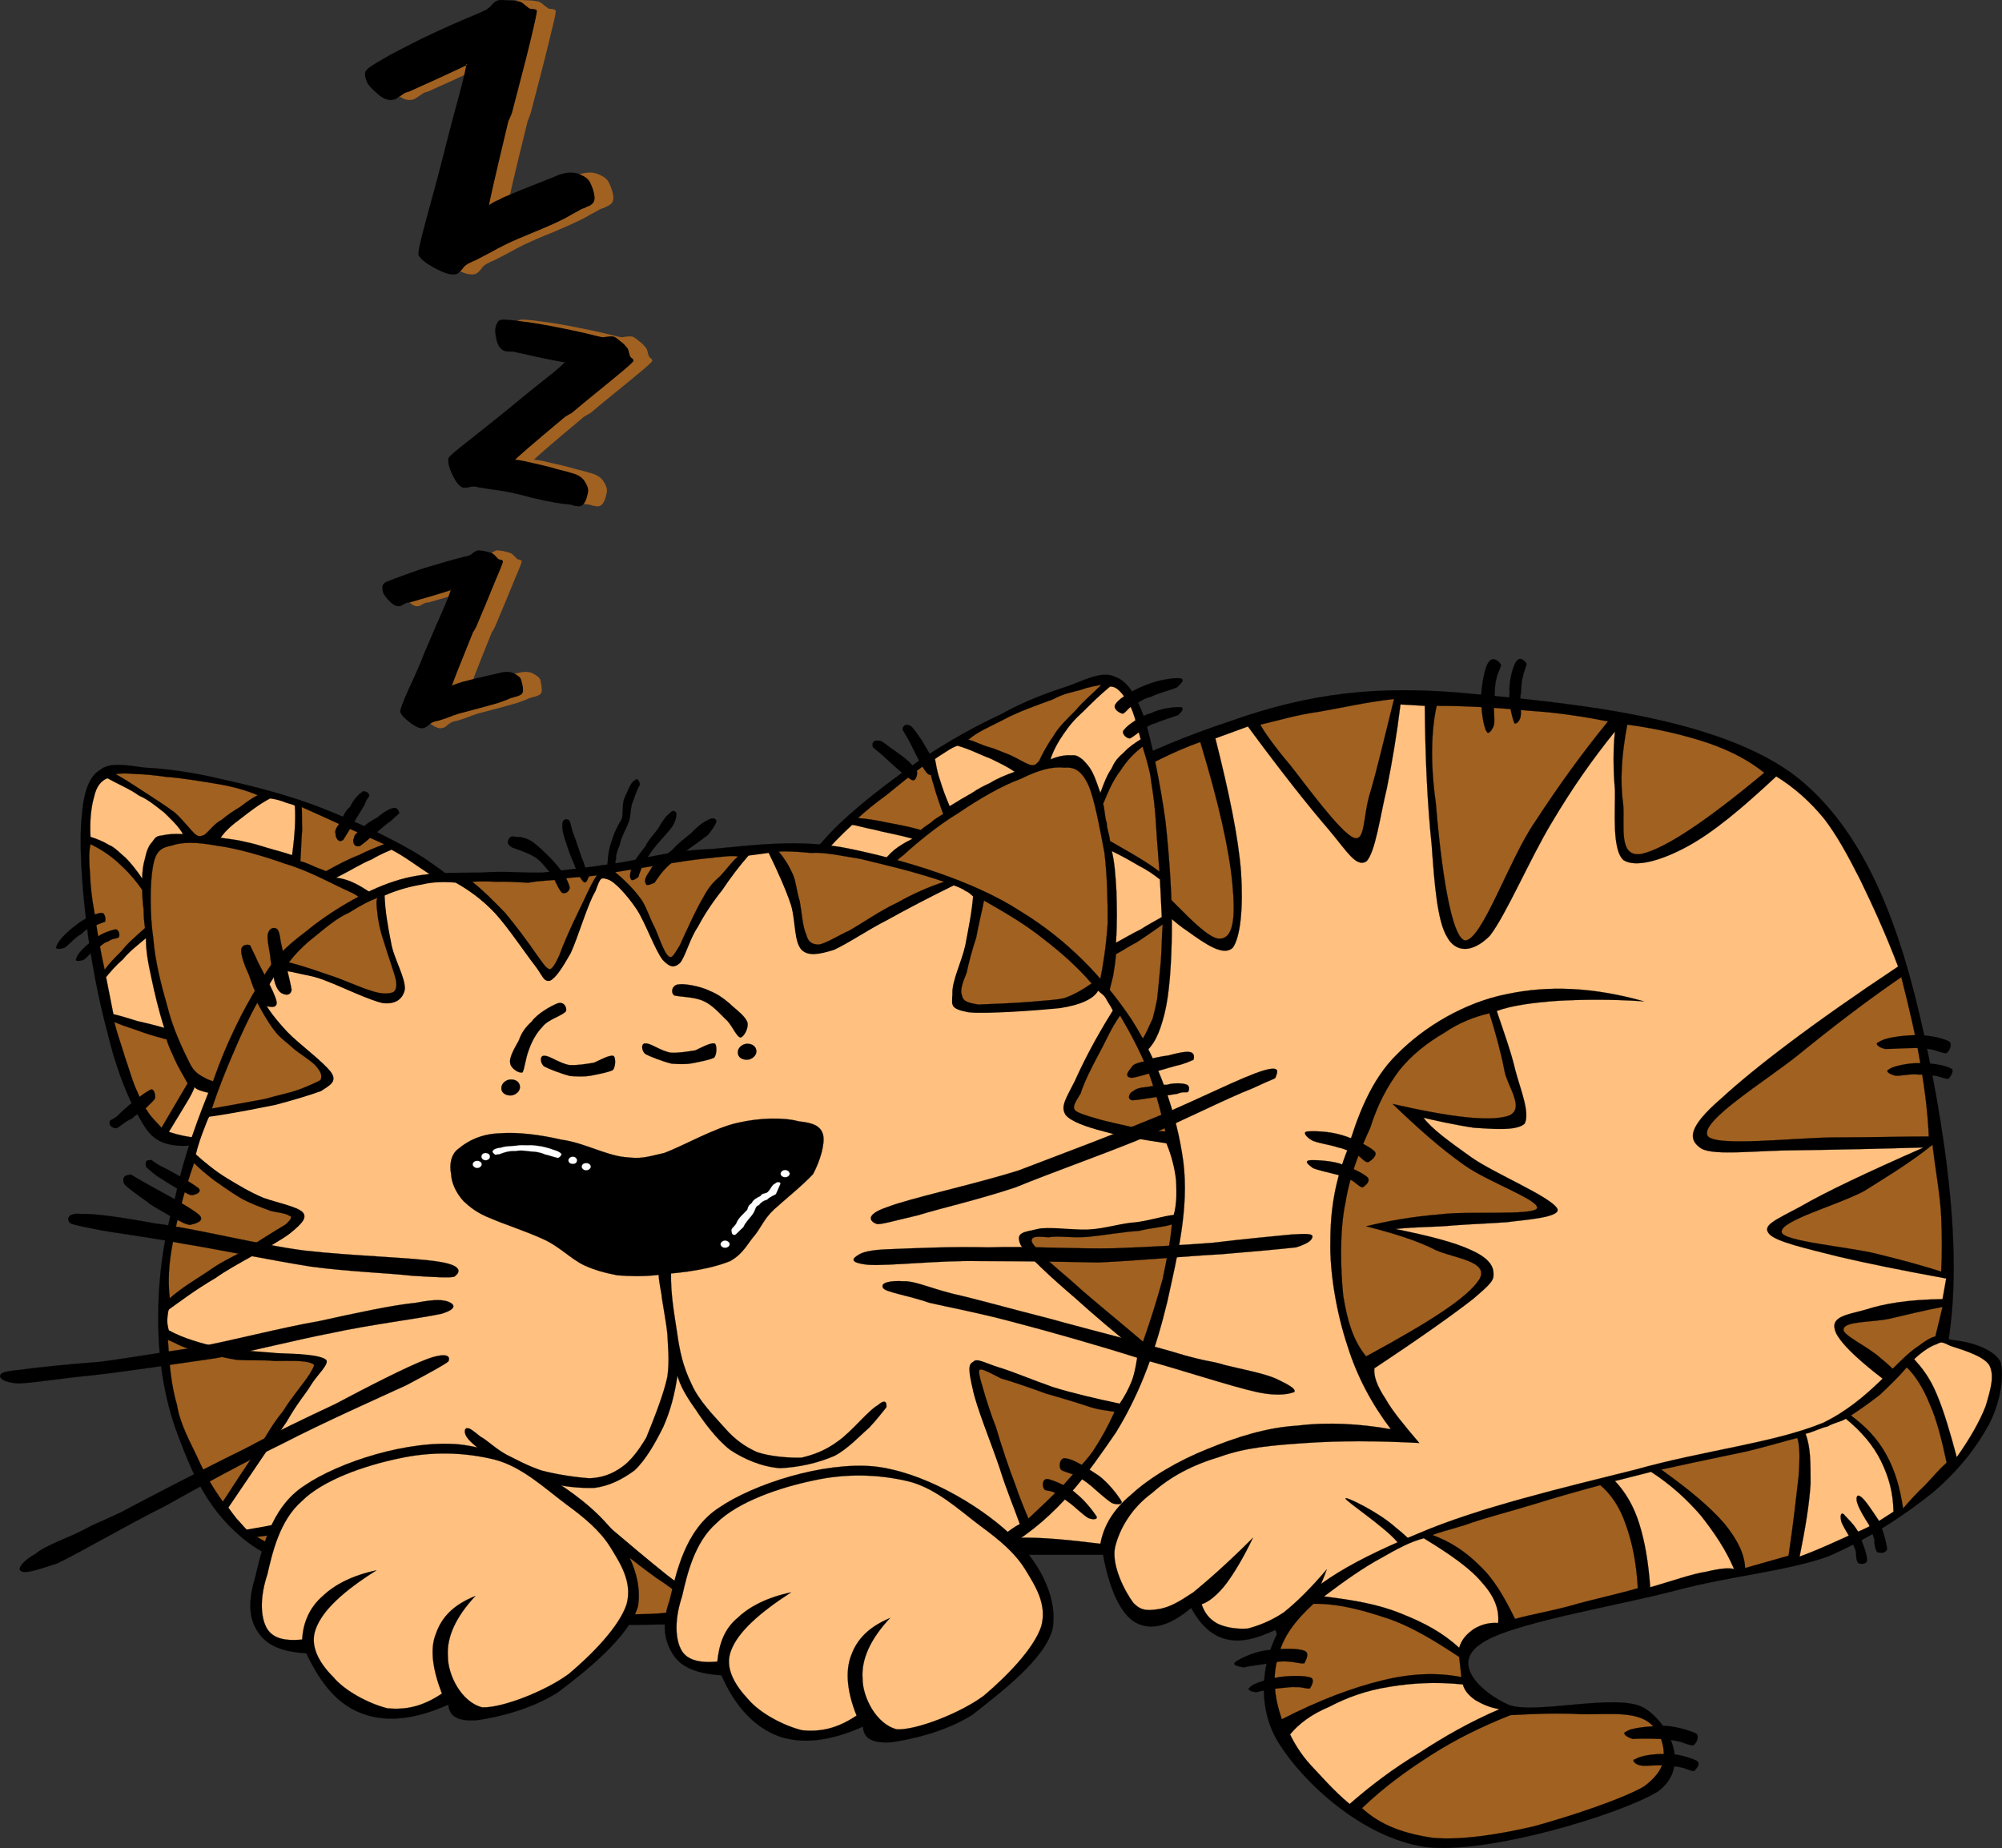 <?xml version="1.0" encoding="UTF-8" standalone="no"?>
<!-- Created with Inkscape (http://www.inkscape.org/) -->
<svg
    xmlns:rdf="http://www.w3.org/1999/02/22-rdf-syntax-ns#"
    xmlns="http://www.w3.org/2000/svg"
    xmlns:cc="http://web.resource.org/cc/"
    xmlns:dc="http://purl.org/dc/elements/1.1/"
    xmlns:svg="http://www.w3.org/2000/svg"
    xmlns:inkscape="http://www.inkscape.org/namespaces/inkscape"
    xmlns:sodipodi="http://sodipodi.sourceforge.net/DTD/sodipodi-0.dtd"
    xmlns:ns1="http://sozi.baierouge.fr"
    xmlns:xlink="http://www.w3.org/1999/xlink"
    id="Layer_1"
    xml:space="preserve"
    version="1.0"
    viewBox="0 0 446.379 412.104"
  >
<rect x="0" y="0" width="446.379" height="412.104" fill="#333333" stroke="none"/>
<g
      id="g5"
    >
	<path
        id="path7"
        style="fill-rule:evenodd;fill:#a16121"
        d="m100.88 160.98c-0.5 0.2-0.914 0.51-1.221 0.81-0.409 0.31-0.613 0.51-0.919 0.51-0.715 0.31-1.737-0.1-3.065-1.12s-2.042-1.74-2.248-2.45c-0.103-0.31 0.612-2.05 1.941-5.21 1.43-3.07 2.656-5.83 3.677-8.28 0.92-2.24 2.045-5.11 3.575-8.48 1.43-3.27 2.15-5.1 2.04-5.41 0 0 0 0.1 0.11 0.2 0.1 0 0 0.11-0.21 0.11-3.06 1.02-6.128 1.83-8.886 2.65-0.512 0.1-0.715 0.1-0.818 0.1-0.103 0.11-0.306 0.21-0.612 0.31-0.307 0.2-0.511 0.31-0.715 0.41-0.817 0.2-1.532-0.1-2.35-0.92s-1.328-1.53-1.636-2.25c-0.101-0.41-0.101-0.81-0.101-1.22 0.101-0.41 0.409-0.62 0.715-0.92 0.613-0.21 1.736-0.72 3.474-1.33 1.634-0.61 3.37-1.23 4.902-1.74 3.067-0.92 6.127-1.83 9.297-2.65 0.41 0 0.72-0.11 0.82-0.21 0.31 0 0.61-0.2 1.02-0.61 0.41-0.31 0.71-0.41 0.92-0.51 0.2-0.1 0.71 0 1.53 0.1 0.82 0.21 1.33 0.31 1.53 0.41 0.41 0.1 0.72 0.41 1.13 0.82 0.3 0.3 0.41 0.51 0.51 0.51 0 0.1 0.2 0.1 0.51 0.2 0.2 0 0.41 0.11 0.51 0.31s-0.51 1.64-1.64 4.29c-1.12 2.76-2.55 6.23-4.29 10.32-0.2 0.41-0.4 0.82-0.71 1.23-3.17 7.86-4.7 11.85-4.7 12.05 0-0.2 0.61-0.41 1.84-0.81 0.2 0 0.31-0.11 0.31-0.11 2.04-0.51 3.98-1.02 5.82-1.43s2.76-0.61 2.66-0.61c1.22-0.31 2.35-0.31 3.16 0.1 0.92 0.51 1.53 0.92 1.74 1.53 0.2 0.92 0.3 1.64 0.3 2.25 0 0.62-0.3 1.02-1.02 1.23-0.2 0.1-0.4 0.2-0.61 0.2-0.31 0.1-0.51 0.1-0.61 0.21-0.31 0-0.72 0.2-1.43 0.51-0.82 0.3-1.43 0.51-1.94 0.71-0.82 0.21-2.25 0.61-4.09 1.13-1.94 0.51-3.48 0.92-4.6 1.22-0.61 0.21-1.53 0.51-2.55 0.92-1.13 0.41-1.84 0.61-2.25 0.72-0.2-0.01-0.51 0.09-0.82 0.2z"
    />
	<path
        id="path9"
        style="fill-rule:evenodd;fill:#a16121"
        d="m110.49 108.57c-0.61-0.11-1.23-0.11-1.74 0.1-0.51 0.1-0.81 0.1-1.22 0.1-0.82-0.2-1.64-1.12-2.45-2.86-0.72-1.63-1.03-2.86-0.92-3.68 0.1-0.41 1.63-1.73 4.8-4.186 3.06-2.452 5.82-4.597 8.07-6.437 2.25-1.839 4.9-4.086 8.17-6.64s5.01-4.086 5.11-4.393c-0.11 0.204-0.11 0.204 0 0.306 0.1 0 0 0-0.31-0.102-3.68-0.613-7.15-1.431-10.42-2.146-0.51-0.103-0.82-0.206-0.92-0.206h-0.82c-0.3-0.101-0.61 0-0.81-0.101-0.92-0.205-1.64-0.92-1.94-2.146-0.41-1.328-0.51-2.349-0.41-3.166 0.1-0.512 0.3-0.92 0.51-1.227 0.3-0.409 0.71-0.511 1.23-0.511 0.81 0 2.14 0.102 4.18 0.409 2.05 0.205 4.09 0.614 5.93 0.92 3.68 0.714 7.25 1.43 10.83 2.35 0.51 0.101 0.82 0.204 0.92 0.204 0.3 0.102 0.81 0 1.43-0.103 0.61 0 1.02-0.101 1.23 0 0.2 0 0.71 0.308 1.43 0.92 0.81 0.612 1.22 1.021 1.32 1.226 0.41 0.307 0.62 0.817 0.72 1.328 0.2 0.614 0.2 0.92 0.31 0.92 0 0.101 0.1 0.204 0.3 0.409 0.31 0.101 0.41 0.408 0.41 0.612 0 0.205-1.33 1.43-3.98 3.575-2.56 2.146-5.93 4.803-9.81 8.072-0.41 0.204-0.92 0.512-1.43 0.817-7.46 6.231-11.24 9.506-11.24 9.706 0-0.2 0.82-0.1 2.25 0.2 0.2 0 0.41 0.11 0.41 0.11 2.35 0.51 4.59 1.02 6.64 1.63 2.04 0.51 3.17 0.82 3.06 0.82 1.43 0.31 2.55 0.92 3.17 1.84 0.61 0.92 0.92 1.73 0.81 2.45-0.2 1.02-0.4 1.84-0.81 2.45s-0.92 0.92-1.74 0.72c-0.2 0-0.51-0.11-0.71-0.11-0.31-0.2-0.62-0.2-0.72-0.2-0.3-0.1-0.92-0.1-1.73-0.21-0.93-0.2-1.74-0.2-2.36-0.4-0.92-0.11-2.55-0.51-4.7-1.02-2.24-0.62-4.08-1.03-5.31-1.23-0.81-0.21-1.84-0.31-3.16-0.51-1.33-0.21-2.15-0.31-2.66-0.41-0.31 0-0.61-0.1-0.92-0.2z"
    />
	<path
        id="path11"
        style="fill-rule:evenodd;fill:#a16121"
        d="m108.96 58.607c-0.72 0.306-1.33 0.818-1.64 1.33-0.51 0.612-0.82 0.918-1.22 1.123-1.02 0.409-2.56 0-4.7-1.123-2.149-1.124-3.375-2.147-3.886-3.065-0.203-0.512 0.409-3.168 1.736-8.072 1.33-4.904 2.56-9.297 3.58-12.975 0.81-3.576 1.94-8.071 3.37-13.282 1.43-5.21 2.14-7.969 1.94-8.376 0.1 0.204 0.1 0.307 0.2 0.204 0.11 0 0 0.103-0.41 0.306-4.29 2.044-8.578 3.985-12.459 5.722-0.716 0.204-1.022 0.307-1.124 0.409-0.205 0.103-0.409 0.307-0.92 0.613-0.307 0.205-0.613 0.409-0.92 0.614-1.123 0.51-2.349 0.306-3.678-0.715-1.328-1.125-2.35-2.044-2.758-3.065-0.308-0.613-0.511-1.226-0.511-1.737 0-0.613 0.409-1.021 0.919-1.43 0.817-0.612 2.35-1.533 4.7-2.86 2.35-1.227 4.7-2.453 6.948-3.577 4.293-2.042 8.683-3.983 13.073-5.822 0.62-0.306 1.02-0.511 1.13-0.511 0.41-0.204 0.82-0.512 1.43-1.124s0.92-0.919 1.22-1.021c0.31-0.205 1.03-0.205 2.25-0.103 1.23 0 2.04 0.103 2.35 0.205 0.62 0 1.23 0.408 1.74 0.919 0.61 0.409 0.92 0.715 1.02 0.715 0 0.102 0.2 0 0.61 0.102 0.41 0 0.72 0.103 0.92 0.307 0.21 0.306-0.41 2.554-1.43 6.845-1.02 4.29-2.45 9.603-4.08 15.937-0.21 0.614-0.41 1.227-0.72 1.941-3.06 12.362-4.49 18.595-4.39 18.799-0.1-0.103 0.71-0.715 2.45-1.43 0.31-0.204 0.51-0.306 0.51-0.306 2.86-1.227 5.62-2.35 8.28-3.371 2.55-1.022 3.88-1.533 3.77-1.533 1.74-0.715 3.38-0.92 4.71-0.512 1.43 0.512 2.34 1.124 2.75 1.941 0.62 1.226 0.92 2.248 1.02 3.167 0.11 1.021-0.2 1.634-1.22 2.145-0.31 0.103-0.51 0.204-0.82 0.409-0.51 0.102-0.82 0.306-0.92 0.306-0.3 0.205-1.02 0.612-2.04 1.124-1.02 0.613-1.94 1.124-2.66 1.43-1.02 0.511-3.06 1.43-5.72 2.554-2.86 1.124-4.9 2.044-6.44 2.759-1.02 0.511-2.24 1.124-3.67 1.941-1.54 0.817-2.56 1.327-3.17 1.635-0.31 0.099-0.71 0.305-1.12 0.508z"
    />
	<path
        id="path13"
        style="fill-rule:evenodd"
        d="m96.696 160.98c-0.51 0.2-0.918 0.51-1.225 0.81-0.409 0.31-0.716 0.51-0.92 0.51-0.715 0.31-1.736-0.1-3.065-1.12-1.327-1.02-2.042-1.74-2.247-2.45-0.103-0.31 0.511-2.05 1.941-5.21 1.43-3.07 2.656-5.83 3.575-8.28 1.023-2.24 2.146-5.11 3.679-8.48 1.431-3.27 2.146-5.1 2.046-5.41 0 0.2 0.1 0.2 0.1 0.2 0.1 0 0 0.11-0.2 0.11-3.171 1.02-6.134 1.83-8.893 2.65-0.511 0.1-0.714 0.1-0.817 0.1-0.101 0.11-0.306 0.21-0.612 0.31-0.306 0.2-0.512 0.31-0.715 0.41-0.817 0.2-1.532-0.1-2.35-0.92-0.817-0.82-1.43-1.53-1.633-2.25-0.103-0.41-0.103-0.81-0.103-1.22 0.103-0.41 0.307-0.62 0.715-0.92 0.612-0.21 1.736-0.72 3.474-1.33 1.633-0.61 3.371-1.23 4.904-1.74 3.064-0.92 6.13-1.83 9.3-2.65 0.41 0 0.71-0.11 0.81-0.21 0.21 0 0.62-0.2 1.02-0.61 0.41-0.31 0.72-0.41 0.92-0.51 0.21-0.1 0.72 0 1.54 0.1 0.81 0.21 1.32 0.31 1.53 0.41 0.41 0.1 0.71 0.41 1.12 0.82 0.31 0.3 0.41 0.51 0.51 0.51 0 0.1 0.21 0.1 0.41 0.2 0.31 0 0.51 0.11 0.61 0.31 0.11 0.2-0.5 1.64-1.63 4.29-1.12 2.76-2.55 6.23-4.29 10.32-0.2 0.41-0.41 0.82-0.72 1.23-3.16 7.86-4.8 11.85-4.7 12.05 0-0.2 0.62-0.41 1.84-0.81 0.21 0 0.31-0.11 0.31-0.11 2.04-0.51 3.98-1.02 5.82-1.43s2.76-0.61 2.66-0.61c1.23-0.31 2.35-0.31 3.17 0.1 0.92 0.51 1.53 0.92 1.63 1.53 0.31 0.92 0.41 1.64 0.41 2.25 0 0.62-0.31 1.02-1.02 1.23-0.21 0.1-0.41 0.2-0.61 0.2-0.31 0.1-0.51 0.1-0.62 0.21-0.3 0-0.71 0.2-1.43 0.51-0.82 0.3-1.43 0.51-1.94 0.71-0.82 0.21-2.25 0.61-4.09 1.13-1.94 0.51-3.47 0.92-4.59 1.22-0.72 0.21-1.54 0.51-2.557 0.92-1.124 0.41-1.838 0.61-2.248 0.72-0.204-0.01-0.512 0.09-0.819 0.2z"
    />
	<path
        id="path15"
        style="fill-rule:evenodd"
        d="m106.3 108.57c-0.61-0.11-1.22-0.11-1.74 0.1-0.51 0.1-0.92 0.1-1.22 0.1-0.82-0.2-1.64-1.12-2.45-2.86-0.82-1.63-1.025-2.86-0.923-3.68 0.103-0.41 1.633-1.73 4.803-4.186 3.06-2.452 5.82-4.597 8.07-6.437 2.25-1.839 4.9-4.086 8.17-6.64s5.01-4.086 5.01-4.393c0 0.204 0 0.204 0.1 0.306-0.1 0-0.2 0-0.41-0.102-3.57-0.613-7.15-1.431-10.32-2.146-0.51-0.103-0.81-0.206-0.91-0.206h-0.82c-0.31-0.101-0.62 0-0.92-0.101-0.92-0.205-1.53-0.92-1.94-2.146-0.31-1.328-0.51-2.349-0.31-3.166 0.1-0.512 0.31-0.92 0.51-1.227 0.21-0.409 0.72-0.511 1.23-0.511 0.81 0 2.14 0.102 4.19 0.409 2.04 0.205 4.08 0.614 5.92 0.92 3.68 0.714 7.26 1.43 10.83 2.35 0.51 0.101 0.82 0.204 0.92 0.204 0.31 0.102 0.82 0 1.43-0.103 0.61 0 0.92-0.101 1.23 0 0.2 0 0.71 0.308 1.43 0.92 0.81 0.612 1.22 1.021 1.32 1.226 0.41 0.307 0.62 0.817 0.72 1.328 0.2 0.614 0.2 0.92 0.31 0.92 0 0.101 0.1 0.204 0.3 0.409 0.31 0.101 0.41 0.408 0.41 0.612 0 0.205-1.33 1.43-3.98 3.575-2.56 2.146-5.93 4.803-9.81 8.072-0.41 0.204-0.92 0.512-1.43 0.817-7.46 6.231-11.24 9.506-11.24 9.706 0-0.2 0.72-0.1 2.15 0.2 0.31 0 0.51 0.11 0.51 0.11 2.35 0.51 4.6 1.02 6.64 1.63 2.04 0.51 3.17 0.82 3.06 0.82 1.43 0.31 2.56 0.92 3.17 1.84s0.92 1.73 0.82 2.45c-0.21 1.02-0.41 1.84-0.82 2.45s-0.92 0.92-1.74 0.72c-0.2 0-0.51-0.11-0.71-0.11-0.41-0.2-0.61-0.2-0.72-0.2-0.3-0.1-0.91-0.1-1.73-0.21-1.02-0.2-1.74-0.2-2.35-0.4-0.92-0.11-2.56-0.51-4.8-1.02-2.25-0.62-3.99-1.03-5.21-1.23-0.82-0.21-1.84-0.31-3.17-0.51-1.33-0.21-2.14-0.31-2.66-0.41-0.31 0-0.61-0.1-0.92-0.2z"
    />
	<path
        id="path17"
        style="fill-rule:evenodd"
        d="m104.77 58.607c-0.72 0.306-1.33 0.818-1.64 1.33-0.51 0.612-0.81 0.918-1.22 1.123-1.02 0.409-2.557 0-4.702-1.123-2.145-1.124-3.474-2.147-3.882-3.065-0.204-0.512 0.409-3.168 1.737-8.072s2.554-9.297 3.473-12.975c0.92-3.576 2.044-8.071 3.474-13.282 1.43-5.21 2.04-7.969 1.94-8.376 0.1 0.204 0.1 0.307 0.21 0.204 0.1 0 0 0.103-0.41 0.306-4.294 2.044-8.586 3.985-12.467 5.722-0.715 0.204-1.022 0.307-1.124 0.409-0.205 0.103-0.409 0.307-0.92 0.613-0.409 0.205-0.613 0.409-0.919 0.614-1.124 0.51-2.35 0.306-3.679-0.715-1.328-1.125-2.349-2.044-2.859-3.065-0.204-0.613-0.41-1.226-0.41-1.737 0-0.613 0.41-1.021 0.92-1.43 0.817-0.612 2.349-1.533 4.699-2.86 2.35-1.227 4.701-2.453 6.948-3.577 4.291-2.042 8.581-3.983 13.081-5.822 0.61-0.306 1.02-0.511 1.12-0.511 0.41-0.204 0.82-0.512 1.43-1.124 0.51-0.612 0.92-0.919 1.23-1.021 0.3-0.205 1.02-0.205 2.24-0.103 1.23 0 2.05 0.103 2.36 0.205 0.61 0 1.22 0.408 1.73 0.919 0.61 0.409 0.82 0.715 1.02 0.715 0 0.102 0.21 0 0.62 0.102 0.41 0 0.71 0.103 0.92 0.307 0.1 0.306-0.41 2.554-1.43 6.845-1.02 4.29-2.46 9.603-4.09 15.937-0.2 0.614-0.51 1.227-0.82 1.941-2.96 12.362-4.39 18.595-4.29 18.799-0.1-0.103 0.72-0.715 2.45-1.43 0.31-0.204 0.51-0.306 0.51-0.306 2.86-1.227 5.62-2.35 8.28-3.371 2.55-1.022 3.88-1.533 3.78-1.533 1.74-0.715 3.37-0.92 4.7-0.512 1.43 0.512 2.35 1.124 2.76 1.941 0.61 1.226 0.92 2.248 1.02 3.167 0.1 1.021-0.21 1.634-1.23 2.145-0.3 0.103-0.61 0.204-0.91 0.409-0.41 0.102-0.72 0.306-0.82 0.306-0.41 0.205-1.02 0.612-2.04 1.124-1.03 0.613-1.95 1.124-2.66 1.43-1.02 0.511-3.07 1.43-5.82 2.554-2.76 1.124-4.91 2.044-6.34 2.759-1.02 0.511-2.25 1.124-3.68 1.941-1.53 0.817-2.55 1.327-3.16 1.635-0.32 0.099-0.72 0.305-1.13 0.508z"
    />
	<path
        id="path19"
        style="stroke:#000000;stroke-width:.036;stroke-miterlimit:10;fill-rule:evenodd"
        d="m179.35 254.15c12.67-26.77 26.77-47.41 42.7-63.04 15.73-15.83 34.02-24.21 52.11-30.24 17.57-6.23 32.89-8.27 54.24-6.13 21.26 2.05 55.17 5.01 72.54 18.8 16.86 13.59 24.21 38.01 29.12 62.22 4.8 23.8 10.01 59.87-0.92 79.79-11.34 19.61-48.63 30.34-66.61 37.29-18.5 6.44-32.08 7.25-42.3 2.04-3.47 0.41-7.15 2.04-10.62 4.5-3.78 2.45-7.36 5.72-11.14 10.21-3.47 1.43-6.03 1.84-8.48 0.82-2.25-1.02-4.39-3.47-5.62-6.95-4.49 2.05-7.76 2.86-11.03 2.05-3.27-0.82-5.72-3.27-7.76-6.95-5.11 4.29-9.1 5.01-12.37 3.27-3.27-1.84-5.82-7.25-7.25-15.12h-38.01c-9.5-30.85-19-61.71-28.6-92.56z"
    />
	<path
        id="path21"
        style="fill-rule:evenodd;stroke:#000000;stroke-width:.036;stroke-miterlimit:10;fill:#a16121"
        d="m235.23 182.94c5.11 1.64 10.22 4.7 16.55 9.2 6.23 4.08 15.43 16.24 19.72 17.16 3.68 0.41 3.98-4.9 3.27-12.36-0.72-7.46-2.96-17.68-7.15-31.47-5.93 2.05-11.24 5.01-16.76 7.77-5.41 3.06-10.62 5.92-15.63 9.7z"
    />
	<path
        id="path23"
        style="fill-rule:evenodd;stroke:#000000;stroke-width:.036;stroke-miterlimit:10;fill:#a16121"
        d="m281 161.59c0.82 1.53 3.17 4.9 6.64 8.99 3.27 4.09 11.14 15.02 14.2 16.24 2.66 1.02 2.04-5.1 3.68-10.11 1.53-5.21 3.16-12.16 5.31-20.84-6.33 0.71-11.95 2.04-16.85 2.86-5.11 0.71-9.3 2.04-12.98 2.86z"
    />
	<path
        id="path25"
        style="fill-rule:evenodd;stroke:#000000;stroke-width:.036;stroke-miterlimit:10;fill:#a16121"
        d="m320.33 157.4c7.77 0 14.41 0.51 21.05 1.12 6.23 0.41 11.95 1.33 17.16 2.35-5.62 6.85-10.93 14.21-16.34 22.48-5.72 8.27-11.86 26.67-15.63 26.36-3.58-1.13-5.73-21.76-6.44-30.75-1.23-8.58-1.02-16.14 0.2-21.56z"
    />
	<path
        id="path27"
        style="fill-rule:evenodd;stroke:#000000;stroke-width:.036;stroke-miterlimit:10;fill:#a16121"
        d="m362.83 161.59c6.95 0.92 13.18 2.45 18.29 4.19 5.21 1.84 8.89 3.88 12.26 6.54-12.98 10.83-22.07 16.86-27.28 18.08-5.41 1.02-3.78-6.33-4.18-11.03-0.72-4.91-0.42-10.83 0.91-17.78z"
    />
	<path
        id="path29"
        style="fill-rule:evenodd;stroke:#000000;stroke-width:.036;stroke-miterlimit:10;fill:#a16121"
        d="m332.08 225.95c-3.47 0.82-6.84 2.15-10.11 4.39-3.68 2.15-7.15 4.81-10.01 8.38-2.66 3.58-4.8 7.56-6.44 12.77-2.25 4.91-4.5 10.32-5.52 16.65-1.33 6.24-1.12 14.72-0.51 20.75 0.92 5.72 2.25 10.11 5.11 13.58 14.3-7.76 22.58-13.07 25.23-17.16 2.35-4.09-5.61-4.7-9.7-6.54-4.19-2.15-9.5-3.78-15.53-5.31 4.49-1.12 10.11-2.15 16.45-2.66 6.23-0.82 20.53 0.31 21.65-1.33 0.72-1.83-10.82-5.82-16.14-9.6-5.52-3.88-10.72-8.58-16.04-13.69 12.98 2.96 21.56 3.98 25.75 2.66 4.08-1.54-0.41-6.75-0.92-10.53-0.71-3.67-1.94-8.17-3.27-12.36z"
    />
	<path
        id="path31"
        style="fill-rule:evenodd;stroke:#000000;stroke-width:.036;stroke-miterlimit:10;fill:#a16121"
        d="m423.93 217.88c1.84 7.25 3.27 13.38 4.29 19.51 1.02 5.93 1.63 11.14 1.84 16.04-5.82 0-12.77 0.21-20.84 0.21-8.48 0-27.18 2.24-28.51-0.41-1.63-3.27 12.98-12.16 20.23-17.98 7.15-5.82 14.82-11.75 22.99-17.37z"
    />
	<path
        id="path33"
        style="fill-rule:evenodd;stroke:#000000;stroke-width:.036;stroke-miterlimit:10;fill:#a16121"
        d="m430.88 255.27c-4.5 3.68-9.71 6.85-15.23 10.32-5.92 3.17-18.9 6.64-18.39 9.19 0.21 2.05 15.12 3.28 21.15 4.81 5.83 1.43 10.63 2.75 14.41 3.98 0.2-3.58 0.2-7.66 0-12.26-0.21-4.8-1.23-10.01-1.94-16.04z"
    />
	<path
        id="path35"
        style="fill-rule:evenodd;stroke:#000000;stroke-width:.036;stroke-miterlimit:10;fill:#a16121"
        d="m433.12 291.44c-4.39 0.82-8.38 1.84-11.95 2.66-4.09 0.81-9.71 0.5-10.11 2.24-0.52 1.33 5.41 3.88 8.27 6.54 2.86 2.25 5.62 5.42 8.69 8.38 1.22-4.91 2.45-8.99 3.26-12.26 0.82-3.47 1.43-5.72 1.84-7.56z"
    />
	<path
        id="path37"
        style="fill-rule:evenodd;stroke:#000000;stroke-width:.036;stroke-miterlimit:10;fill:#ffc080"
        d="m316.45 321.78c-9.5-0.51-17.77-0.51-25.23 0-7.56 0.51-13.59 1.02-19.21 3.07-6.13 1.83-11.03 4.39-15.12 8.07-4.5 3.27-7.25 7.86-8.28 12.15-0.81 4.09 2.25 9.91 4.09 12.36 1.84 1.95 3.47 1.74 6.03 1.33 2.25-0.51 3.78-1.33 7.35-3.68 3.48-2.86 7.77-6.64 13.28-12.15-2.04 4.29-4.18 7.86-6.02 10.32-1.84 2.35-3.78 3.98-5.42 4.49 0.62 1.84 1.64 3.27 3.48 4.29 1.63 0.82 4.19 1.33 6.84 1.13 2.25-0.62 4.9-1.54 7.97-3.58 2.96-2.35 6.03-5.41 9.61-9.6 0 0-1.84 5.41-4.19 8.58-2.25 3.06-4.91 3.78-4.91 3.78 2.76 4.29 5.42 6.33 7.97 6.54 2.35-0.31 3.58-3.27 7.25-6.13 3.58-2.97 12.37-8.07 14.21-11.04 1.32-3.37-1.95-5.11-4.7-7.97-2.76-3.27-11.55-9.09-11.45-9.6 0-0.51 7.26 2.96 11.14 6.44 3.68 2.86 7.15 6.84 10.83 11.54 4.7 2.76 10.52 4.3 17.47 3.78 6.84-0.51 12.98-2.65 23.91-6.43 10.93-4.09 29.11-10.53 40.35-16.56 10.73-6.02 18.49-12.77 23.7-19.82-10.01-7.15-16.14-12.25-17.98-15.73-1.73-3.78 2.15-4.08 6.54-5.31 4.09-1.33 9.4-2.25 17.16-2.35l0.82-4.6c-9.5-1.74-17.67-3.37-24.11-4.9-6.84-1.74-13.79-3.27-15.33-5.01-1.73-1.94 1.23-3.06 6.95-6.13 5.62-3.27 14.92-7.66 27.48-13.18-10.72 0.31-20.02 0.51-28.29 0.62-8.58 0-18.6 1.32-21.36-0.42-2.86-1.93-3.06-4.59 4.5-11.13 7.46-6.85 20.23-16.65 39.43-29.42-2.86-7.56-5.82-13.9-8.48-19.41-2.86-5.62-5.1-9.71-7.96-13.49-3.17-3.88-6.75-7.05-10.73-9.5-7.77 7.25-14 12.46-19.82 15.63-6.03 3.27-11.55 4.7-14.2 3.07-2.66-2.25-1.84-11.14-1.94-15.63-0.41-5.01-0.41-9.1 0-13.08-4.81 5.92-9.5 12.56-14.1 20.33-4.7 7.76-10.22 20.64-13.8 25.23-3.98 3.99-7.66 3.68-9.5 0.31-2.24-3.57-2.86-12.16-3.47-20.64-0.92-8.68-1.43-19-1.53-30.95l-5.42-0.31c-0.81 6.64-1.84 12.77-3.06 18.8-1.43 5.82-2.56 14.4-4.6 16.24-2.25 1.23-4.09-2.04-8.27-7.05-4.4-5.1-10.42-12.66-18.09-23.08l-7.25 2.65c3.06 12.16 5.11 21.97 5.72 29.83 0.51 7.87-0.1 14.41-1.84 16.86-2.04 1.94-5.82-0.61-10.21-3.78-5.01-3.27-12.16-11.44-17.48-15.02-5.41-4.08-10.01-6.33-14.2-7.86-8.07 6.64-15.01 13.38-21.24 21.35-6.44 7.56-11.65 16.34-16.45 24.82-4.91 8.28-8.89 16.35-12.36 24.62l27.58 88.78c4.7-0.81 10.32-1.53 16.04-1.32 5.62-0.21 12.16 0.51 18.8 1.32 0.71-3.88 2.76-7.56 6.95-11.03 4.08-3.78 10.52-7.56 16.95-10.11 6.23-2.56 13.08-4.81 20.13-5.21 6.74-0.82 13.79-0.42 20.74 0.81-4.19-5.51-7.56-11.75-9.71-18.69-2.35-7.05-3.98-16.25-3.78-23.3 0-7.25 1.13-13.58 3.78-20.22 2.15-7.26 5.21-15.74 11.14-21.46 5.93-6.03 15.02-11.54 24.52-13.38 9.19-1.94 19.2-1.54 30.45 1.63-7.57-0.51-13.9-0.41-19.42-0.1-5.41 0.41-10.01 1.02-13.38 2.25 1.63 4.9 3.17 8.99 4.19 13.38 1.12 4.19 3.27 9.3 2.04 11.75-1.84 1.73-7.56 1.12-11.24 0.92-4.19-0.61-9.29-1.74-11.34-2.25-1.94-0.41-1.94-0.41 0 0 1.94 2.56 5.62 5.21 10.63 8.79 5 3.57 17.47 8.68 19.2 11.44 1.13 2.04-7.46 2.55-11.13 3.06-3.99 0.31-7.67 0.41-11.85 0.72-4.09 0.41-8.59 0.31-13.08 0.81 7.56 1.54 13.18 2.97 16.86 4.7 3.47 1.54 5 3.28 5 5.22 0.1 1.53-0.51 2.24-4.6 5.72-4.59 3.57-11.64 8.58-21.96 15.42-0.2 1.74 0.61 3.99 2.45 6.75 1.53 2.76 4.19 5.93 7.56 9.91z"
    />
	<path
        id="path39"
        style="stroke:#000000;stroke-width:.036;stroke-miterlimit:10;fill-rule:evenodd"
        d="m175.67 199.39c0.61-3.17 3.17-7.05 7.66-11.65 4.29-5.1 11.96-11.24 18.7-16.04 6.54-4.8 14.4-9.29 20.84-12.26 6.03-3.37 11.44-5.2 15.83-6.64 4.19-1.63 7.26-3.16 10.02-1.84 2.65 1.03 4.39 3.68 6.43 9.1 1.64 5.31 3.58 14.81 4.7 22.98 0.92 8.18 1.53 17.58 1.43 25.03-0.1 6.85-0.51 13.49-1.63 17.98-1.13 4.4-2.25 7.05-4.91 9.1-2.96 1.83-6.94 2.35-12.36 1.94-6.44-10.93-14.71-19.52-25.95-25.75-11.24-6.33-24.82-10.32-40.76-11.95z"
    />
	<path
        id="path41"
        style="fill-rule:evenodd;stroke:#000000;stroke-width:.036;stroke-miterlimit:10;fill:#ffc080"
        d="m178.53 197.76c1.23-2.15 2.66-4.5 4.7-6.65 1.84-2.45 4.09-4.69 6.74-7.15 0.82 0 2.56 0.62 4.8 1.02 2.25 0.62 5.01 1.03 8.69 2.05-2.15 1.12-4.5 2.35-6.23 4.8-1.84 2.35-3.89 4.8-5.31 8.48-3.58-0.72-6.65-1.23-8.79-1.53-2.35-0.51-3.88-0.72-4.6-1.02z"
    />
	<path
        id="path43"
        style="fill-rule:evenodd;stroke:#000000;stroke-width:.036;stroke-miterlimit:10;fill:#a16121"
        d="m207.04 169.97c-3.79 2.65-6.75 5.21-9.3 7.25-2.66 1.94-4.8 3.68-6.44 5.21 1.64 0.1 3.68 0.41 6.13 0.92s4.7 0.82 7.87 1.74c0.71-0.62 1.32-1.03 2.24-1.64 0.72-0.71 1.64-1.23 2.76-1.94-0.92-2.55-1.63-4.6-2.14-6.54-0.72-2.04-0.82-3.57-1.12-5z"
    />
	<path
        id="path45"
        style="fill-rule:evenodd;stroke:#000000;stroke-width:.036;stroke-miterlimit:10;fill:#ffc080"
        d="m213.47 166.29c-1.43 0.51-2.35 1.23-3.17 1.74-0.81 0.51-1.43 0.91-1.84 1.22 0.31 1.33 0.41 2.76 1.13 4.7 0.51 1.74 1.23 3.68 2.14 5.83 1.64-1.03 3.58-2.15 5.01-2.97 1.33-0.92 2.56-1.53 4.09-2.25 1.43-0.91 3.37-1.73 5.41-2.45-1.74-1.22-3.16-1.84-5.41-2.96-2.25-0.82-4.7-2.15-7.36-2.86z"
    />
	<path
        id="path47"
        style="fill-rule:evenodd;stroke:#000000;stroke-width:.036;stroke-miterlimit:10;fill:#a16121"
        d="m215.92 164.96c1.94-1.74 4.7-2.86 7.87-4.5 3.16-1.73 7.86-3.37 10.93-4.49 2.66-1.43 4.5-1.63 6.33-2.15 1.95-0.71 3.07-0.81 4.5-1.12-1.94 2.04-3.98 3.58-5.72 5.72-1.84 1.84-3.89 3.78-5.01 5.82-1.23 1.64-2.66 4.4-3.17 5.52-1.02 1.02-1.02 0.92-1.94 0.82-1.43-0.51-2.96-1.53-4.59-2.25-1.64-0.61-3.17-1.33-4.6-1.73-1.63-0.41-3.17-1.33-4.6-1.64z"
    />
	<path
        id="path49"
        style="fill-rule:evenodd;stroke:#000000;stroke-width:.036;stroke-miterlimit:10;fill:#ffc080"
        d="m247.49 153.11c-2.35 1.94-4.19 3.78-5.93 5.52-1.84 1.63-3.16 3.16-4.39 5-1.23 1.74-2.35 3.78-2.96 5.72 1.73-0.71 3.27-1.02 4.6-0.91 1.22-0.11 1.53 0.2 2.55 0.91 0.71 0.72 1.64 1.64 2.35 3.17 0.61 1.23 1.02 2.66 1.64 4.29 0.81-2.25 1.53-4.09 2.55-5.52 0.71-1.73 1.63-2.55 2.76-3.57 1.02-1.12 2.25-1.94 3.68-2.86-1.03-3.88-1.74-6.74-2.97-8.58-1.32-1.84-2.35-3.27-3.88-3.17z"
    />
	<path
        id="path51"
        style="fill-rule:evenodd;stroke:#000000;stroke-width:.036;stroke-miterlimit:10;fill:#a16121"
        d="m254.74 166.49c-1.84 1.43-3.47 3.07-4.9 5.32-1.64 2.14-2.66 4.49-3.88 7.45 0.4 1.33 0.31 2.76 0.81 4.3 0 1.22 0.62 2.55 0.72 3.98 2.25 1.33 4.49 2.55 6.33 3.68 1.84 1.12 3.27 2.04 4.7 3.16-0.4-4.9-0.71-9.29-0.92-12.77-0.3-3.78-0.81-6.33-1.12-8.78-0.51-2.45-1.22-4.7-1.74-6.34z"
    />
	<path
        id="path53"
        style="fill-rule:evenodd;stroke:#000000;stroke-width:.036;stroke-miterlimit:10;fill:#ffc080"
        d="m258.63 196.12l0.41 8.38c-1.34 0.81-3.17 1.73-4.7 2.75-1.74 0.82-3.58 1.95-5.52 2.97 0.3-4.5 0.2-8.07 0.1-11.55-0.2-3.47-0.41-6.43-1.02-8.88 2.15 1.02 4.29 2.25 6.03 3.27 1.83 0.92 3.27 1.94 4.7 3.06z"
    />
	<path
        id="path55"
        style="fill-rule:evenodd;stroke:#000000;stroke-width:.036;stroke-miterlimit:10;fill:#a16121"
        d="m259.24 206.13c-0.2 2.55-0.2 5.42-0.41 8.17-0.2 2.46-0.61 6.34-0.82 8.48-0.41 2.05-0.61 2.86-1.02 4.4-0.61 1.22-1.33 3.06-2.14 4.39l-8.18-8.17c0.62-2.15 1.13-4.09 1.53-5.83 0.31-1.94 0.52-3.27 0.62-4.8 1.53-0.81 2.86-1.74 4.8-2.75 1.53-1.03 3.68-2.46 5.62-3.89z"
    />
	<path
        id="path57"
        style="fill-rule:evenodd;stroke:#000000;stroke-width:.036;stroke-miterlimit:10;fill:#ffc080"
        d="m245.45 224.62c-0.41 0.72-1.23 1.23-2.45 1.94-1.23 0.52-3.17 0.82-5.42 1.33 1.33 1.43 2.25 2.35 3.17 3.89 0.81 1.22 1.63 2.55 2.04 3.98 1.53 0.41 2.86 0.41 4.8 0 1.74-0.41 3.68-1.64 5.83-2.86-2.76-2.45-4.6-4.8-5.93-5.93-1.33-1.63-2.14-2.04-2.04-2.35z"
    />
	<path
        id="path59"
        style="fill-rule:evenodd;stroke:#000000;stroke-width:.036;stroke-miterlimit:10;fill:#a16121"
        d="m236.05 225.95c2.65-0.41 4.59-1.33 6.23-2.35 1.43-1.22 2.04-2.04 2.96-4.8 0.72-3.48 1.43-8.07 1.74-12.98 0-5.1-0.1-10.31-0.72-15.62-1.02-5.32-2.24-12.26-3.68-15.33-1.53-3.17-3.16-3.88-5.31-3.68-2.65-0.31-5.72 0.51-9.6 2.45-4.29 1.54-9.5 4.6-14 7.67-4.59 2.75-9.6 6.94-12.26 9.4-2.75 1.94-2.35 3.06-3.47 4.49-1.33 1.43-2.55 3.17-3.68 4.8 4.9 1.54 9.61 2.86 14.1 4.8 4.29 1.53 8.38 3.27 12.26 5.62 3.78 2.35 7.86 5.72 10.73 8.48 2.55 2.56 3.98 4.9 4.7 7.05z"
    />
	<path
        id="path61"
        style="stroke:#000000;stroke-width:.036;stroke-miterlimit:10;fill-rule:evenodd"
        d="m207.65 168.64c-0.82-1.23-1.53-2.56-2.15-3.58-1.02-1.43-1.84-2.76-2.45-3.16-0.92-0.51-1.64-0.21-1.74 0.51-0.2 0.2 0 0.41 1.02 2.14 1.03 1.64 3.07 6.64 4.5 7.97 1.02 0.92 1.63-0.51 1.84-1.12 0.1-0.82-0.61-1.74-1.02-2.76z"
    />
	<path
        id="path63"
        style="stroke:#000000;stroke-width:.036;stroke-miterlimit:10;fill-rule:evenodd"
        d="m202.64 169.86c-1.02-1.02-2.25-1.73-3.27-2.55-1.53-0.92-2.55-2.15-3.47-2.15-1.13-0.1-1.43 0.41-1.33 1.13 0 0.31 0 0.31 1.63 1.63 1.54 1.33 5.32 5.01 6.95 5.93 1.13 0.71 1.43-1.33 1.33-1.74-0.41-0.82-1.02-1.43-1.84-2.25z"
    />
	<path
        id="path65"
        style="stroke:#000000;stroke-width:.036;stroke-miterlimit:10;fill-rule:evenodd"
        d="m253.11 157.09c1.02-0.61 1.84-1.32 3.57-1.73 1.44-0.82 4.7-1.53 5.83-2.15 1.12-1.12 1.63-1.63 0.71-1.94-1.53-0.2-5.1 0.41-7.56 1.43-2.45 0.92-6.02 2.86-6.84 4.19-0.92 1.02 0.61 2.04 1.43 2.25 0.71 0 1.53-1.74 2.86-2.05z"
    />
	<path
        id="path67"
        style="stroke:#000000;stroke-width:.036;stroke-miterlimit:10;fill-rule:evenodd"
        d="m254.44 162.92c0.82-0.41 1.73-1.33 3.16-1.64 1.54-0.71 3.78-1.33 5.11-1.84 1.02-0.92 1.23-1.63 0.62-1.73-1.23-0.1-4.5 0.2-6.65 1.33-2.24 0.51-5.31 2.65-6.02 3.67-0.82 0.62 0.4 2.05 1.32 1.94 0.62-0.3 1.44-1.02 2.46-1.73z"
    />
	<path
        id="path69"
        style="stroke:#000000;stroke-width:.036;stroke-miterlimit:10;fill-rule:evenodd"
        d="m104.87 200.92c-1.33-3.27-5.006-5.92-10.216-9.5-5.619-3.68-14.712-7.97-22.169-10.93-7.561-3.07-16.551-5.31-23.09-6.74-6.844-1.64-12.668-2.35-17.061-2.56-4.495-0.61-7.969-1.22-10.012 0.51-2.452 1.43-3.678 4.91-4.087 10.42-0.612 5.83 0 15.12 1.023 23.5 0.918 7.97 2.758 17.47 4.699 24.62 1.635 6.85 3.78 12.67 6.027 17.06 2.248 3.99 3.372 6.54 6.947 7.67 3.373 1.02 7.151 0.61 12.464-1.23 3.474-12.36 9.501-22.27 18.9-31.26 9.194-8.89 21.249-15.94 36.575-21.56z"
    />
	<path
        id="path71"
        style="fill-rule:evenodd;stroke:#000000;stroke-width:.036;stroke-miterlimit:10;fill:#ffc080"
        d="m101.7 200c-1.835-1.84-3.879-3.57-6.127-5.21-2.554-1.63-5.313-3.78-8.275-5.31-0.715 0.31-2.554 1.02-4.393 2.15-2.145 0.81-4.801 2.55-7.969 4.08 2.554 0.31 4.598 1.33 7.255 3.07 2.145 1.53 4.904 3.98 7.151 6.94 3.269-1.43 6.13-2.75 8.173-3.57 1.94-1.13 3.475-1.84 4.185-2.15z"
    />
	<path
        id="path73"
        style="fill-rule:evenodd;stroke:#000000;stroke-width:.036;stroke-miterlimit:10;fill:#a16121"
        d="m67.274 179.98c4.188 1.84 7.661 3.47 10.83 4.9 2.962 1.33 5.619 2.46 7.56 3.38-1.635 0.61-3.679 1.42-5.722 2.45-2.145 0.81-4.7 2.14-7.254 3.57-0.919-0.41-1.634-0.61-2.554-1.02-1.124-0.51-2.043-0.92-3.168-1.22 0.205-2.86 0.205-4.81 0.409-6.95-0.101-2.25 0-3.58-0.101-5.11z"
    />
	<path
        id="path75"
        style="fill-rule:evenodd;stroke:#000000;stroke-width:.036;stroke-miterlimit:10;fill:#ffc080"
        d="m60.224 178.04c1.431 0.2 2.453 0.51 3.474 0.92 0.818 0.3 1.635 0.41 2.044 0.71 0.103 1.43 0.103 3.07 0 4.91s-0.308 3.88-0.614 6.13c-2.042-0.72-3.881-1.13-5.517-1.64-1.736-0.51-2.86-0.92-4.495-1.23-1.838-0.5-3.678-0.71-5.925-1.02 1.021-1.53 2.656-2.96 4.495-4.29 1.838-1.43 3.882-3.06 6.538-4.49z"
    />
	<path
        id="path77"
        style="fill-rule:evenodd;stroke:#000000;stroke-width:.036;stroke-miterlimit:10;fill:#a16121"
        d="m57.466 177.32c-2.452-1.02-5.21-1.84-8.684-2.45-3.781-0.61-8.479-1.43-11.75-1.63-2.859-0.41-5.21-0.62-6.64-0.62-1.941-0.2-3.474-0.2-4.598 0 2.351 1.33 4.496 2.76 6.846 4.29 2.042 1.33 4.29 2.76 6.333 4.29 1.533 1.33 3.372 3.68 4.393 4.7 0.817 0.62 1.022 0.72 2.146 0.31 0.919-0.61 2.349-2.65 3.881-3.37 1.329-1.12 2.554-1.94 4.086-2.86 1.228-0.92 2.557-1.94 3.987-2.66z"
    />
	<path
        id="path79"
        style="fill-rule:evenodd;stroke:#000000;stroke-width:.036;stroke-miterlimit:10;fill:#ffc080"
        d="m23.956 173.54c2.554 1.43 4.904 2.35 7.049 3.88 2.145 0.92 3.882 2.46 5.619 3.78 1.533 1.54 3.065 2.86 4.189 4.81-2.043-0.11-3.474 0-4.699 0.3-1.432 0.11-1.533 0.62-2.248 1.53-0.716 0.72-1.226 2.05-1.533 3.58-0.409 1.43-0.614 2.66-0.614 4.5-1.328-1.94-2.554-3.48-3.677-4.6-1.328-1.12-2.554-2.45-3.678-2.86-1.329-0.82-2.86-1.43-4.189-1.84-0.203-3.98 0.204-6.84 0.818-8.99 0.511-2.35 1.634-3.58 2.963-4.09z"
    />
	<path
        id="path81"
        style="fill-rule:evenodd;stroke:#000000;stroke-width:.036;stroke-miterlimit:10;fill:#a16121"
        d="m20.175 188.25c1.941 0.92 4.087 2.25 6.028 3.99s3.78 3.68 5.516 6.23c0 1.53 0.103 2.86 0.308 4.39 0 1.43 0.101 2.66 0.306 4.09-2.146 1.94-3.882 3.37-5.211 5.11-1.634 1.63-2.757 2.75-3.779 4.18-1.124-4.9-1.737-9.09-2.248-12.56-0.717-3.78-0.92-6.33-1.022-8.79-0.203-2.55-0.306-4.9 0.102-6.64z"
    />
	<path
        id="path83"
        style="fill-rule:evenodd;stroke:#000000;stroke-width:.036;stroke-miterlimit:10;fill:#ffc080"
        d="m23.649 217.88l1.634 8.28c1.737 0.41 3.371 0.92 5.313 1.53 1.839 0.41 3.985 0.92 6.027 1.53-1.328-4.19-2.145-7.76-2.86-11.13-0.817-3.68-1.227-6.13-1.227-8.89-1.941 1.63-3.78 3.06-5.107 4.7-1.635 1.42-2.758 2.76-3.78 3.98z"
    />
	<path
        id="path85"
        style="fill-rule:evenodd;stroke:#000000;stroke-width:.036;stroke-miterlimit:10;fill:#a16121"
        d="m25.488 227.89c0.613 2.56 1.533 5.01 2.35 7.77 0.919 2.55 1.736 5.72 2.86 7.97 0.817 1.93 1.021 2.65 2.145 4.08 0.715 1.33 2.043 2.45 3.167 3.78l5.823-9.91c-1.021-1.84-2.248-3.88-2.86-5.31-0.817-1.84-1.43-3.07-1.838-4.49-1.635-0.42-3.372-0.92-5.21-1.54-2.044-0.81-4.189-1.33-6.437-2.35z"
    />
	<path
        id="path87"
        style="fill-rule:evenodd;stroke:#000000;stroke-width:.036;stroke-miterlimit:10;fill:#ffc080"
        d="m43.367 242.4c0.306 0.51 1.533 0.92 2.862 1.23 1.327 0.1 3.166 0.1 5.516 0-1.021 1.63-1.43 2.75-2.044 4.49-0.714 1.23-0.816 3.07-1.123 4.39-1.328 0.82-2.86 1.23-4.597 1.23-2.044-0.2-3.78-0.51-6.334-1.33 2.043-3.37 3.372-5.52 4.393-7.25 1.02-1.74 1.327-2.66 1.327-2.76z"
    />
	<path
        id="path89"
        style="fill-rule:evenodd;stroke:#000000;stroke-width:.036;stroke-miterlimit:10;fill:#a16121"
        d="m52.869 241.38c-2.554 0.2-4.904 0.1-6.64-0.72-1.738-0.92-2.963-1.43-4.086-3.88-1.533-3.06-3.679-7.66-4.803-12.26-1.43-5-2.757-10.11-3.166-15.32-0.818-5.52-0.715-12.26-0.103-15.84 0.613-3.47 1.635-4.29 4.189-4.8 2.35-0.82 5.516-0.82 9.909 0 4.189 0.51 10.422 2.25 15.529 4.09 5.21 1.53 10.42 4.49 14.1 6.13 2.962 1.22 2.757 2.24 4.495 3.47 1.533 1.23 2.962 2.35 4.699 3.78-4.699 2.55-8.479 5.41-12.464 8.17-3.983 2.76-7.355 4.9-10.522 8.38-3.269 3.37-6.538 7.36-8.276 10.83-1.738 3.06-3.066 5.72-2.861 7.97z"
    />
	<path
        id="path91"
        style="stroke:#000000;stroke-width:.036;stroke-miterlimit:10;fill-rule:evenodd"
        d="m75.855 183.35c0.51-1.02 1.124-2.55 2.248-3.47 0.612-1.43 1.838-2.76 2.554-3.17 0.306-0.61 1.635 0 1.635 0.61 0.204 0.21-0.409 0.41-1.022 2.15-1.021 1.63-3.78 6.33-4.699 7.76-1.124 1.03-1.839-0.71-1.736-1.22-0.309-0.92 0.305-1.54 1.02-2.66z"
    />
	<path
        id="path93"
        style="stroke:#000000;stroke-width:.036;stroke-miterlimit:10;fill-rule:evenodd"
        d="m80.862 184.68c0.612-0.92 2.145-1.74 3.37-2.45 1.125-1.02 2.555-1.84 3.474-2.05 0.817-0.1 1.124 0.41 1.329 1.13-0.205 0.3-0.409 0.3-1.738 1.63-1.839 1.23-5.516 4.7-7.049 5.72-1.431 0.41-1.736-1.22-1.328-1.73 0.001-0.82 0.92-1.43 1.942-2.25z"
    />
	<path
        id="path95"
        style="stroke:#000000;stroke-width:.036;stroke-miterlimit:10;fill-rule:evenodd"
        d="m20.891 206.54c-1.021 0.2-1.941 0.92-2.759 1.74-1.328 0.61-2.86 2.55-3.78 3.06-1.122 0.41-2.246 0.31-1.736-0.3 0.102-1.02 2.554-3.48 4.188-4.6 1.533-1.43 4.495-2.76 5.722-2.86 0.817-0.2 1.124 1.22 0.918 1.94-0.715 0.3-1.429 0.51-2.553 1.02z"
    />
	<path
        id="path97"
        style="stroke:#000000;stroke-width:.036;stroke-miterlimit:10;fill-rule:evenodd"
        d="m24.16 209.91c-1.021 0.31-1.43 0.82-2.349 1.53-1.329 0.41-2.453 2.36-3.371 2.66-1.124 0.31-1.737 0.2-1.43-0.3 0.204-1.13 2.043-2.87 3.575-3.99 1.532-1.53 3.78-2.25 5.108-2.56 0.714-0.1 1.124 1.13 0.817 1.74-0.51 0.41-1.43 0.21-2.35 0.92z"
    />
	<path
        id="path99"
        style="stroke:#000000;stroke-width:.036;stroke-miterlimit:10;fill-rule:evenodd"
        d="m32.64 247c-1.022 0.71-2.248 1.53-3.269 2.45-1.533 0.61-2.555 1.84-3.474 2.14-1.021 0-1.635-0.92-1.43-1.22-0.103-0.72 0.204-0.31 1.736-1.53 1.43-1.54 5.516-4.91 7.151-5.73 0.92-0.71 1.328 0.92 1.227 1.74-0.205 0.61-1.226 1.33-1.941 2.15z"
    />
	<path
        id="path101"
        style="stroke:#000000;stroke-width:.036;stroke-miterlimit:10;fill-rule:evenodd"
        d="m136.44 192.65c-6.34 0.92-10.73 1.43-15.53 1.94-4.9 0.1-8.38-0.41-13.59 0-5.92 0.1-12.666-0.31-19.409 1.94-6.743 2.14-14.712 7.05-19.616 11.13-4.904 3.68-7.356 6.13-10.522 11.75-3.576 5.72-7.355 13.28-10.217 21.56-3.268 7.97-6.437 16.35-8.377 25.54-2.451 8.69-3.882 17.47-3.882 26.77-0.102 8.99 1.124 18.28 4.496 27.07 3.268 8.58 6.64 16.86 15.63 23.7 8.582 6.23 24.417 11.55 36.881 14.72 12.156 2.85 22.986 3.26 37.596 3.57 14.71 0.1 33.82 0 49.86-2.66 15.73-3.16 33-8.07 44.74-14.71 11.55-6.84 18.19-16.65 24.32-25.54 5.72-9.3 8.99-19 11.44-29.11 2.25-10.32 4.9-20.75 3.58-31.27-1.44-10.73-5.52-22.17-11.45-31.57-6.33-9.5-14.5-17.98-24.92-24.31-10.53-6.85-26.16-11.44-37.5-13.79-11.65-2.56-23.19-0.72-31.87 0-9.1 0.3-15.53 2.45-21.66 3.27z"
    />
	<path
        id="path103"
        style="fill-rule:evenodd;fill:#ffc080"
        d="m62.268 216.55c-0.817 0.51-1.329 1.64-1.941 2.55-0.613 1.13-1.328 2.05-1.736 3.58 1.021 2.25 2.86 4.6 5.517 7.46 2.554 2.66 8.173 6.74 9.808 9.09 1.328 2.05-0.511 2.86-2.35 4.09-2.554 0.92-5.925 1.94-10.114 3.06-4.189 0.82-8.99 1.84-14.813 2.66-0.308 0.51-0.717 1.63-1.227 2.96-0.511 1.33-1.226 3.27-1.737 5.42 1.941 1.73 4.394 3.78 6.948 5.31 2.35 1.43 5.21 3.17 8.173 4.39 2.861 1.02 7.458 1.94 8.684 3.17 1.021 1.13 0.205 2.35-2.86 4.8-3.474 2.66-12.157 6.75-16.55 9.91-4.7 2.76-7.866 5.21-10.319 6.95-0.306 0.31-0.306 1.23-0.409 1.94-0.102 0.71 0 1.64 0.307 2.76 3.372 1.84 7.152 2.86 11.34 3.88 3.883 0.51 9.195 0.92 13.179 1.23 3.883 0.1 9.093 0.3 10.523 1.43 0.92 0.92-2.043 3.47-3.372 5.72-1.225 2.04-2.758 3.57-5.414 8.17-3.168 4.6-7.357 10.83-12.976 19.11 0.511 0.71 1.123 1.53 1.838 2.45 0.715 0.71 1.329 1.53 2.248 2.45 5.415-0.92 10.42-1.84 15.426-3.57 4.904-1.74 10.319-4.81 13.895-6.44 3.167-1.74 4.801-4.7 6.539-4.19 1.533 0 1.736 1.64 3.372 5.31 1.43 3.48 3.474 10.93 5.313 15.63 1.63 4.4 3.06 7.77 4.7 10.53 1.02 0.41 2.45 0.71 4.29 0.92 1.74 0.2 3.58 0.3 5.93 0.3 2.76-2.45 5.1-4.9 7.46-8.48 2.24-3.57 4.08-9.8 5.92-12.05 1.33-2.45 2.04-2.76 3.68-2.15 1.02 0.31 2.45 1.74 5.11 4.29 2.76 2.35 7.97 6.75 12.05 10.01 4.09 3.17 7.56 5.52 11.65 8.18 1.12 0.1 2.76-0.31 5.31-0.41 2.45-0.31 5.42-0.72 9.3-1.23 1.12-3.98 1.84-7.76 2.55-11.74 0.31-4.19 0.41-9.51 1.13-12.06 0.51-2.76 1.02-3.37 3.16-3.37 1.84-0.11 3.88 1.32 8.89 3.06 4.6 1.64 15.12 4.19 20.53 6.13 5.32 1.64 9 2.46 11.45 3.27 0.3-0.2 0.41-0.41 1.43-1.02 0.92-0.61 1.63-1.33 3.27-2.15-1.23-3.47-2.86-7.25-4.5-12.46-1.73-5.21-5.31-13.9-6.03-17.78-0.91-3.98-1.02-5.41 0.11-5.92 0.81-1.02 2.76 0.3 5.82 1.22 3.07 0.92 7.35 2.76 12.06 4.4 4.29 1.33 9.5 2.55 14.81 3.67 1.12-1.63 2.04-3.37 2.76-5.21 0.71-2.04 1.02-4.18 1.33-6.43-5.11-4.09-9.81-8.07-14.1-11.95-4.8-4.09-10.53-9.3-12.06-11.75-1.33-2.97 0.82-2.87 3.68-3.58 2.45-0.61 7.25 0.2 11.24 0.1 3.57-0.1 7.46-1.43 10.83-1.63 3.16-0.41 5.82-1.33 8.38-1.64 0.71-2.65 0.61-5.1 0.5-7.76-0.3-2.66-1.02-5.52-2.14-8.17-5.82-0.92-10.11-1.54-14-2.66-3.98-1.02-7.35-2.25-8.48-3.68-1.22-1.94 0.11-3.68 2.05-7.56 1.84-4.09 4.39-9.19 8.48-15.73-0.61-1.23-1.13-1.84-1.53-2.66-0.52-0.92-1.23-1.22-1.74-1.74-0.92 1.74-3.78 3.17-8.58 3.89-5.11 0.51-16.35 1.33-20.33 0.92-4.19-0.82-3.68-1.53-3.58-4.09-0.2-2.76 2.05-7.15 2.86-10.83 0.72-3.88 1.43-7.15 1.74-10.93-0.61-0.51-0.92-0.92-1.74-1.23-0.61-0.51-1.73-0.91-2.55-1.22-5.42 2.66-10.32 5.21-14.71 7.66-4.81 2.45-8.69 5.21-12.06 6.74-3.37 1.02-5.62 1.43-7.15 0-1.74-1.83-1.33-6.33-2.35-9.91-1.13-3.47-3.07-7.76-5.01-11.74l-4.49 0.61c-2.05 2.35-3.99 4.9-5.83 7.66-2.04 2.55-3.98 5.41-5.41 8.17-1.84 2.66-2.76 6.54-3.98 8.07-1.33 1.23-2.35 1.02-3.89-0.61-1.73-2.14-3.98-8.58-5.92-11.44-2.15-3.17-4.9-6.13-6.34-6.54-1.63-0.51-1.63-0.41-2.76 2.66-1.63 2.55-3.88 10.32-5.51 13.79-1.74 3.06-3.27 5.52-4.6 6.13-1.53 0.31-1.63-1.13-3.47-3.48-2.15-2.76-5.83-8.27-8.69-11.44-3.06-3.27-6.02-5.31-8.89-6.94-2.243-0.21-5-0.21-7.453 0.4-2.554 0.41-5.619 1.23-8.378 2.46 0.103 3.37 0.715 6.84 1.432 10.42 0.51 3.47 3.371 8.07 3.063 10.62-0.51 2.14-2.145 3.27-4.902 2.96-2.964-0.61-9.298-3.68-12.261-4.8-3.166-1.33-5.107-1.43-6.64-1.84-1.742-0.4-3.273-0.71-4.193-0.51z"
    />
	<path
        id="path105"
        style="stroke:#000000;stroke-width:.036;stroke-miterlimit:10;fill-rule:evenodd"
        d="m113.76 237.09c-0.31-1.33 1.12-3.58 1.94-5.11 0.61-1.74 1.43-2.86 2.86-4.19 1.23-1.74 4.29-3.47 5.62-3.99 1.43-0.61 2.25 0.72 2.04 1.64-0.61 1.02-4.08 1.84-5.31 3.58-1.43 1.43-2.45 3.47-3.07 5.31-0.61 1.53-0.92 4.19-1.33 4.8-0.81 0.31-2.65-0.92-2.75-2.04z"
    />
	<path
        id="path107"
        style="stroke:#000000;stroke-width:.036;stroke-miterlimit:10;fill-rule:evenodd"
        d="m166.68 228.1c-0.51-1.64-2.76-3.07-3.98-4.3-1.54-1.32-2.76-2.14-4.5-2.86-2.04-1.02-5.62-1.63-6.74-1.43-1.54 0-2.05 1.74-1.13 2.46 0.82 0.3 4.4 0.3 6.44 1.22 1.94 0.82 3.47 2.56 5.01 4.09 1.32 1.02 2.45 4.08 3.37 4.08 0.71-0.2 1.73-1.93 1.53-3.26z"
    />
	<path
        id="path109"
        style="stroke:#000000;stroke-width:.036;stroke-miterlimit:10;fill-rule:evenodd"
        d="m111.82 243.01c0.2 0.92 1.33 1.43 2.45 1.23 1.12-0.31 1.84-1.23 1.63-2.15-0.2-1.02-1.22-1.53-2.45-1.32-1.12 0.3-1.84 1.22-1.63 2.24z"
    />
	<path
        id="path111"
        style="stroke:#000000;stroke-width:.036;stroke-miterlimit:10;fill-rule:evenodd"
        d="m164.54 235.04c0.2 0.92 1.22 1.43 2.45 1.23 1.12-0.31 1.83-1.23 1.63-2.15-0.2-1.02-1.33-1.53-2.45-1.32-1.13 0.3-1.84 1.22-1.63 2.24z"
    />
	<path
        id="path113"
        style="stroke:#000000;stroke-width:.036;stroke-miterlimit:10;fill-rule:evenodd"
        d="m136.64 238.62c-1.02 0.51-3.26 0.92-4.8 1.23-1.63 0.3-3.06 0.2-4.7 0.1-2.04-0.51-4.9-1.64-5.82-2.15-0.92-0.71-1.02-2.55 0.1-2.35 1.02-0.1 3.27 1.64 5.52 2.05 1.73 0.1 3.57-0.21 5.51-0.52 1.54-0.71 3.38-1.73 4.29-1.53 0.52 0.11 0.62 2.35-0.1 3.17z"
    />
	<path
        id="path115"
        style="stroke:#000000;stroke-width:.036;stroke-miterlimit:10;fill-rule:evenodd"
        d="m159.22 235.86c-1.02 0.51-3.27 0.92-4.8 1.23-1.64 0.3-3.06 0.2-4.7 0.1-2.04-0.51-4.9-1.63-5.82-2.15-0.92-0.71-1.02-2.55 0.1-2.35 1.02-0.1 3.27 1.64 5.52 2.05 1.73 0.1 3.57-0.21 5.51-0.51 1.54-0.72 3.37-1.74 4.29-1.54 0.51 0.11 0.62 2.35-0.1 3.17z"
    />
	<path
        id="path117"
        style="stroke:#000000;stroke-width:.036;stroke-miterlimit:10;fill-rule:evenodd"
        d="m61.041 217.88c-0.306-1.43-0.715-3.47-0.817-4.9-0.306-1.74-0.816-4.19-0.407-5.01 0.306-0.92 1.225-1.33 1.939-0.82 0.103 0.21 0.512 0.21 0.818 2.76 0.409 2.15 2.145 8.89 2.452 10.83-0.307 1.64-1.941 1.02-2.555 0.51-0.715-0.61-1.327-2.15-1.43-3.37z"
    />
	<path
        id="path119"
        style="stroke:#000000;stroke-width:.036;stroke-miterlimit:10;fill-rule:evenodd"
        d="m57.16 221.46c-0.817-1.13-1.329-3.48-1.941-4.7-0.818-1.74-1.43-3.68-1.43-4.7-0.103-1.23 1.124-1.54 1.736-1.33 0.307-0.1 0.409 0.61 1.431 2.55 0.92 2.35 4.188 7.66 4.7 10.02 0.307 1.83-1.838 1.12-2.453 1.02-0.716-0.41-1.534-1.64-2.043-2.86z"
    />
	<path
        id="path121"
        style="fill-rule:evenodd;stroke:#000000;stroke-width:.036;stroke-miterlimit:10;fill:#a16121"
        d="m84.232 200.21c-1.838 0.61-4.086 1.84-6.333 3.27-2.657 1.12-5.517 3.57-7.764 5.41-2.248 1.74-4.29 3.78-5.722 5.72 2.861 0.72 5.518 1.64 8.786 2.76 3.269 1.02 6.846 2.76 9.604 3.58 2.043 0.71 3.576 0.71 4.597 0.4 0.818-0.2 1.124-1.22 0.92-2.65-0.511-2.15-1.941-6.03-2.656-8.48-0.92-2.66-1.432-5.31-1.533-6.74-0.206-1.64-0.306-2.86 0.101-3.27z"
    />
	<path
        id="path123"
        style="fill-rule:evenodd;stroke:#000000;stroke-width:.036;stroke-miterlimit:10;fill:#a16121"
        d="m57.364 223.6c1.226 2.25 2.35 4.29 3.78 6.13 1.227 1.74 2.656 2.55 4.29 4.09 1.432 1.22 3.883 2.65 5.006 3.88 0.92 1.12 1.533 2.04 1.021 3.16-1.122 0.62-2.758 1.34-4.903 2.15-2.35 0.82-4.291 1.13-7.458 2.05-3.372 0.61-7.05 1.32-11.851 2.14 1.43-4.39 3.167-8.68 4.801-12.46 1.739-4.09 3.372-7.66 5.314-11.14z"
    />
	<path
        id="path125"
        style="fill-rule:evenodd;stroke:#000000;stroke-width:.036;stroke-miterlimit:10;fill:#a16121"
        d="m43.265 259.36c1.226 1.22 2.554 2.35 4.393 3.78 1.736 1.22 3.575 2.55 5.925 3.98 2.145 1.23 4.496 2.05 6.641 2.86 1.941 0.51 3.372 0.51 4.292 1.13 0.612 0.1 0.612 0.61-0.818 1.94-2.145 1.22-6.742 4.19-9.808 6.13-2.962 1.53-4.904 2.45-7.458 4.29-2.759 1.84-5.619 3.47-8.582 6.03-0.409-3.68-0.306-7.36 0.715-12.57 0.92-5.11 2.35-10.83 4.7-17.57z"
    />
	<path
        id="path127"
        style="fill-rule:evenodd;stroke:#000000;stroke-width:.036;stroke-miterlimit:10;fill:#a16121"
        d="m37.441 298.79c1.43 0.52 2.963 1.64 5.722 2.25 2.247 0.51 6.13 1.64 9.297 2.15 2.861 0.3 5.925 0 8.786 0.3 2.86 0 6.64-0.2 8.173 0.51 1.021 0.31 0.612 0.62-0.409 2.46-1.227 1.94-3.984 5.1-5.925 8.27-2.146 2.56-3.678 5.31-5.721 8.69-2.35 3.16-4.904 7.25-7.664 11.44-2.042-2.76-3.881-5.93-5.516-9.5-1.633-3.58-3.983-7.56-4.699-11.96-1.329-4.59-1.737-9.19-2.044-14.61z"
    />
	<path
        id="path129"
        style="fill-rule:evenodd;stroke:#000000;stroke-width:.036;stroke-miterlimit:10;fill:#a16121"
        d="m57.261 342.72c1.941-0.2 4.394-0.61 7.356-1.22 2.554-0.72 6.743-1.84 9.809-2.97 2.859-1.43 5.72-2.96 8.173-4.18 2.247-1.53 3.983-2.66 5.619-3.37 0.918-0.82 1.839-1.54 2.35-1.33 0.408 0 1.124-0.31 1.736 1.43 0.715 1.53 1.329 5.52 2.248 8.38 0.511 2.45 1.635 5.2 2.248 7.45 0.613 1.74 0.613 3.68 1.635 5.42 0.816 1.74 1.735 3.78 3.165 5.72-5.617-1.12-10.725-1.94-15.322-3.27-4.802-1.33-8.173-2.35-12.874-4.19-4.802-2.25-10.319-4.49-16.143-7.87z"
    />
	<path
        id="path131"
        style="fill-rule:evenodd;stroke:#000000;stroke-width:.036;stroke-miterlimit:10;fill:#a16121"
        d="m117.44 359.89c1.33-1.23 3.27-3.27 4.7-5.31 1.32-2.25 3.27-5.72 4.59-8.07 1.13-2.97 1.74-5.52 2.97-6.85 0.71-1.23 1.63-1.02 3.16 0.2 1.54 0.82 3.58 4.4 6.13 6.44 2.35 1.84 5.01 3.88 7.56 5.72 2.15 1.33 4.09 2.97 5.83 4.09 1.53 1.02 2.86 2.35 3.98 3.17-2.45 0.3-5.62 0.1-9.5 0.51-4.19 0.31-9.3 0.1-14.1 0.51-5 0.1-10.11-0.31-15.32-0.41z"
    />
	<path
        id="path133"
        style="fill-rule:evenodd;stroke:#000000;stroke-width:.036;stroke-miterlimit:10;fill:#a16121"
        d="m177.71 357.44c0.82-3.27 1.94-6.75 2.25-10.42 0-3.99-0.3-10.02 0.31-12.16 0.61-2.25 1.53-1.94 3.98-1.43 2.25 0.41 5.21 1.63 9.3 3.27 3.88 1.02 9.91 2.65 14.51 4.08 4.39 1.13 8.27 2.46 12.05 3.58-4.19 2.25-8.48 4.29-12.87 6.13-4.7 1.53-9.09 3.37-14 4.39-4.9 0.92-10.21 2.15-15.53 2.56z"
    />
	<path
        id="path135"
        style="fill-rule:evenodd;stroke:#000000;stroke-width:.036;stroke-miterlimit:10;fill:#a16121"
        d="m248.51 314.83c-1.33-0.3-3.06-0.3-5.62-1.12-2.65-0.92-6.53-2.04-9.7-2.96-3.37-1.23-7.77-2.76-10.01-3.37-2.56-1.33-3.58-1.84-4.19-1.94-0.82-0.21-0.92 0.2-0.31 2.45 0.62 2.14 1.74 6.23 3.37 10.32 1.03 3.57 2.96 9.39 4.29 12.77 1.13 3.37 2.25 5.92 2.96 7.66 2.86-2.66 5.52-5.21 7.98-7.66 2.24-2.66 4.49-4.7 6.33-7.26 1.84-2.76 3.47-5.72 4.9-8.89z"
    />
	<path
        id="path137"
        style="fill-rule:evenodd;stroke:#000000;stroke-width:.036;stroke-miterlimit:10;fill:#a16121"
        d="m261.28 273.05c-1.94 0.61-4.39 0.71-7.35 1.43-3.37 0.2-8.07 1.02-11.35 1.33-3.57 0.31-6.64-0.31-8.78 0.1-2.25-0.2-3.47-0.2-3.68 0.41-0.41 0.61 0.31 1.23 2.15 3.37 1.63 1.84 5.11 4.5 8.89 7.97 3.88 3.37 8.17 6.84 13.69 11.54 1.84-5.21 3.16-9.5 4.39-13.99 0.92-4.6 1.74-8.28 2.04-12.16z"
    />
	<path
        id="path139"
        style="fill-rule:evenodd;stroke:#000000;stroke-width:.036;stroke-miterlimit:10;fill:#a16121"
        d="m249.74 226.46c-1.94 2.66-3.27 5.93-4.81 8.69-1.53 2.86-3.37 6.53-3.98 8.68-1.12 1.84-1.94 2.96-1.23 3.78 0.52 0.51 2.25 1.12 4.81 1.84 2.24 0.71 7.05 1.63 9.7 2.35 2.56 0.61 4.29 0.41 5.62 0.51-1.12-5.01-2.45-9.6-3.98-13.79-1.84-4.4-3.89-8.28-6.13-12.06z"
    />
	<path
        id="path141"
        style="fill-rule:evenodd;stroke:#000000;stroke-width:.036;stroke-miterlimit:10;fill:#a16121"
        d="m219.4 200.82c-0.52 2.66-1.23 5.41-1.74 8.27-0.92 2.76-1.64 5.52-2.15 7.87-0.81 1.94-1.53 3.88-1.02 5.01 0.21 1.22 1.02 1.63 3.68 2.04 2.45-0.1 8.17-0.31 11.65-0.61 2.86-0.31 5.21-0.31 7.46-0.82 2.14-0.72 4.18-1.94 6.12-3.27-3.16-3.68-6.74-6.85-10.72-9.91-4.19-3.37-8.48-5.82-13.28-8.58z"
    />
	<path
        id="path143"
        style="fill-rule:evenodd;stroke:#000000;stroke-width:.036;stroke-miterlimit:10;fill:#a16121"
        d="m173.63 189.89c1.33 1.63 2.24 3.06 3.16 5.11 0.72 1.63 0.82 3.78 1.54 6.02 0.41 2.25 0.61 5.62 1.43 7.36 0.41 1.64 1.22 2.25 2.86 2.25 1.63-0.31 3.78-1.74 6.84-3.17 2.86-1.64 6.95-4.49 10.73-6.23 3.37-1.94 6.95-3.47 10.32-4.6-7.56-2.55-13.79-3.88-18.7-5.11-5-0.81-8.17-1.53-11.03-1.32-3.17-0.31-5.42-0.41-7.15-0.31z"
    />
	<path
        id="path145"
        style="fill-rule:evenodd;stroke:#000000;stroke-width:.036;stroke-miterlimit:10;fill:#a16121"
        d="m164.54 191.01c-1.03-0.3-3.28 0-7.98 0.51-4.7 0.52-11.03 1.64-19.41 2.97 2.56 2.14 4.4 4.08 5.93 6.23 1.12 1.74 1.64 3.68 2.76 5.82 0.92 1.84 2.14 5.92 3.27 6.74 0.71 0.52 1.12-0.3 2.45-2.45 1.12-2.45 3.68-8.17 5.31-10.83 1.33-2.55 2.45-3.47 3.78-4.7 1.43-1.53 2.35-2.96 3.89-4.29z"
    />
	<path
        id="path147"
        style="fill-rule:evenodd;stroke:#000000;stroke-width:.036;stroke-miterlimit:10;fill:#a16121"
        d="m105.28 196.63c1.43-0.1 3.27-0.1 5.52 0 1.84-0.1 4.59 0.1 7.05 0.21 2.45-0.51 4.8-0.41 7.45-0.82 2.56-0.51 5.01-0.41 7.77-0.82-1.43 2.15-2.66 5.21-4.09 8.07-1.53 3.07-3.37 7.25-4.29 9.81-0.92 2.04-1.63 3.06-2.15 3.06-0.91-0.3-1.53-1.43-2.96-3.37-1.73-2.55-4.7-6.53-6.94-9.19-2.56-2.66-5.01-5.11-7.36-6.95z"
    />
	<path
        id="path149"
        style="stroke:#000000;stroke-width:.036;stroke-miterlimit:10;fill-rule:evenodd"
        d="m38.156 271.31c-1.533-1.02-3.983-2.14-5.414-3.37-2.146-1.53-4.188-2.96-5.006-3.88-0.614-1.23 0-2.04 1.021-2.04 0.409-0.31 0.614 0.1 3.371 1.63 2.453 1.43 10.217 5.42 12.261 7.26 1.531 1.43-1.124 2.04-2.043 2.24-1.124-0.1-2.657-1.12-4.19-1.84z"
    />
	<path
        id="path151"
        style="stroke:#000000;stroke-width:.036;stroke-miterlimit:10;fill-rule:evenodd"
        d="m39.893 265.28c-1.123-0.71-2.757-1.63-3.778-2.35-1.533-0.81-2.964-2.24-3.474-2.65-0.307-0.72-0.205-1.74 0.715-1.53 0.409-0.31 0.409 0.1 2.35 1.22 1.839 0.82 7.05 3.78 8.583 5.01 0.817 0.92-0.715 1.43-1.431 1.53-1.024 0-1.739-0.92-2.965-1.23z"
    />
	<path
        id="path153"
        style="stroke:#000000;stroke-width:.036;stroke-miterlimit:10;fill-rule:evenodd"
        d="m86.173 356.11c-1.43 1.12-3.064 3.17-4.495 4.6-1.633 1.22-3.881 3.47-4.802 3.98-1.124 0.2-2.247-0.82-1.838-1.43-0.204-0.82 0.306-0.72 2.35-2.86 1.941-2.35 7.661-9.4 9.706-10.52 1.635-1.44 1.838 1.22 1.736 2.45-0.51 1.02-1.533 2.14-2.657 3.78z"
    />
	<path
        id="path155"
        style="stroke:#000000;stroke-width:.036;stroke-miterlimit:10;fill-rule:evenodd"
        d="m80.657 353.04c-1.124 0.92-2.043 2.15-3.168 3.27-1.225 1.13-2.758 2.05-3.372 2.76-0.919 0.11-1.328-0.61-1.225-1.02-0.103-0.51 0.306-0.61 1.633-1.94 1.432-1.74 5.007-6.54 6.743-7.35 0.92-1.03 1.329 0.71 1.226 1.63-0.202 0.81-1.326 1.43-1.837 2.65z"
    />
	<path
        id="path157"
        style="stroke:#000000;stroke-width:.036;stroke-miterlimit:10;fill-rule:evenodd"
        d="m164.33 356c0.41 1.13 1.02 3.17 1.43 4.91 0.31 1.43 0.92 3.98 1.02 4.9-0.51 0.82-1.22 0.92-1.74 0.72-0.3-0.51-0.81-0.51-1.12-2.76-1.12-2.25-3.37-9.09-3.58-10.73-0.3-1.84 1.54-1.02 2.36-0.3 0.61 0.41 1.02 1.63 1.63 3.26z"
    />
	<path
        id="path159"
        style="stroke:#000000;stroke-width:.036;stroke-miterlimit:10;fill-rule:evenodd"
        d="m158.51 356.52c0.3 1.02 0.41 3.06 0.71 4.49-0.1 1.33 0.41 3.27 0.31 4.29-0.41 0.62-1.33 0.92-1.64 0.52-0.61-0.41-0.3-0.72-0.61-2.56-0.82-2.25-1.84-8.27-1.94-9.81 0-1.94 1.33-0.51 2.04 0 0.31 0.51 0.82 1.54 1.13 3.07z"
    />
	<path
        id="path161"
        style="stroke:#000000;stroke-width:.036;stroke-miterlimit:10;fill-rule:evenodd"
        d="m239.83 329.03c0.92 0.51 2.04 1.13 3.37 2.25 1.33 1.13 3.27 2.96 4.7 3.88 0.92 0.41 2.55 0.41 2.14-0.4-0.71-1.23-2.96-4.19-5.11-5.73-2.45-1.63-5.61-3.67-7.15-3.78-1.43-0.51-1.84 1.74-1.22 2.46 0.3 0.41 1.94 0.71 3.27 1.32z"
    />
	<path
        id="path163"
        style="stroke:#000000;stroke-width:.036;stroke-miterlimit:10;fill-rule:evenodd"
        d="m235.54 333.12c0.61 0.31 1.74 1.12 2.96 2.04 1.02 0.72 3.06 2.76 4.19 3.37 1.02 0.41 2.04 0.31 1.84-0.3-0.61-1.02-2.76-3.78-4.5-5.11-1.84-1.74-5.1-2.96-6.23-3.27-1.33-0.31-1.53 1.33-1.02 2.15 0.2 0.61 1.63 0.2 2.76 1.12z"
    />
	<path
        id="path165"
        style="stroke:#000000;stroke-width:.036;stroke-miterlimit:10;fill-rule:evenodd"
        d="m255.56 236.58c1.02-0.62 3.48-1.02 5.01-1.23 1.43-0.41 3.98-1.02 4.9-0.71 0.72 0.2 0.92 0.92 0.61 1.73-0.51 0.1-0.51 0.31-2.75 1.02-2.76 0.62-8.89 2.66-10.94 2.97-2.04-0.21-0.61-1.64-0.1-2.35 0.41-0.82 1.64-1.03 3.27-1.43z"
    />
	<path
        id="path167"
        style="stroke:#000000;stroke-width:.036;stroke-miterlimit:10;fill-rule:evenodd"
        d="m255.76 242.4c1.13-0.2 2.76-0.51 4.5-0.51 1.23-0.41 3.47-0.41 4.39 0 0.51 0.31 0.62 0.81 0.31 1.53-0.41 0.41-0.71-0.2-2.55 0.51-2.25 0.31-8.28 1.33-9.81 1.43-1.54-0.1-0.72-1.84 0.1-2.04 0.51-0.51 1.53-0.82 3.06-0.92z"
    />
	<path
        id="path169"
        style="stroke:#000000;stroke-width:.036;stroke-miterlimit:10;fill-rule:evenodd"
        d="m98.229 281.42c-5.925-1.02-19.717-1.32-30.343-2.55-10.931-1.43-24.621-5-33.204-6.03-8.377-1.53-13.792-2.24-16.652-2.14-3.168-0.31-3.168 1.43-2.351 2.04 0.204 0.21 1.227 0.51 5.416 1.33 4.393 0.92 11.238 1.63 19.717 3.27 8.173 1.33 19.513 3.68 28.503 5.11 8.275 1.12 17.266 1.43 22.579 2.04 5.108 0.31 8.376 0.51 9.396 0.21 1.03-0.72 2.35-2.35-3.061-3.28z"
    />
	<path
        id="path171"
        style="stroke:#000000;stroke-width:.036;stroke-miterlimit:10;fill-rule:evenodd"
        d="m22.117 303.7c6.437-0.82 13.281-2.04 21.659-3.27 8.173-1.53 19.003-4.39 27.38-5.83 8.378-1.84 16.347-3.57 21.557-4.08 4.699-0.92 6.231-0.62 7.357-0.2 0.92 0.4 2.35 1.42-1.636 2.65-4.7 1.02-16.142 2.45-24.52 4.29-8.48 1.64-16.959 3.88-25.847 5.62-9.297 1.33-19.82 2.96-27.278 3.78-7.458 0.72-13.281 1.74-16.652 1.84-3.576-0.2-4.292-1.33-4.086-1.74 0.101-0.61 0.715-0.92 4.597-1.32 3.778-0.52 10.521-1.23 17.469-1.74z"
    />
	<path
        id="path173"
        style="stroke:#000000;stroke-width:.036;stroke-miterlimit:10;fill-rule:evenodd"
        d="m26.816 337.31c6.13-3.27 19.31-10.11 27.688-14.2 7.867-4.19 13.28-6.74 20.228-10.01 6.743-3.58 16.04-8.38 20.432-10.01 4.189-1.54 5.416-0.82 4.803 0.51-0.716 0.61-3.576 2.24-9.399 5.31-6.642 3.06-18.186 8.17-27.482 12.97-9.195 4.5-17.98 9.3-26.358 14-8.787 4.39-18.493 10.12-24.009 12.77-5.619 1.84-7.254 2.25-8.071 1.64-0.919-0.41 0.715-2.46 3.27-3.78 2.248-1.95 7.355-3.58 10.625-5.32 2.859-1.53 2.348-1.12 8.273-3.88z"
    />
	<path
        id="path175"
        style="stroke:#000000;stroke-width:.036;stroke-miterlimit:10;fill-rule:evenodd"
        d="m197.84 269.17c5.31-2.05 18.9-4.91 29.32-8.18 10.12-3.88 22.17-8.37 31.47-12.26 9.19-3.88 18.59-8.68 23.08-10.01 4.19-1.22 2.97 0.62 2.66 1.64-0.51 0.4-0.1 0-5.11 2.34-5.62 2.15-16.85 7.87-25.84 11.65-9.1 3.68-19.01 7.15-26.98 10.42-8.27 2.76-16.85 4.7-21.76 6.23-5.31 1.23-8.37 2.15-9.19 1.94-1.23-0.4-3.07-1.94 2.35-3.77z"
    />
	<path
        id="path177"
        style="stroke:#000000;stroke-width:.036;stroke-miterlimit:10;fill-rule:evenodd"
        d="m270.37 277.14c-6.84 0.51-13.58 0.92-21.86 1.22-8.58 0.2-19.61-0.51-27.99-0.2-8.58-0.21-16.96 0.2-21.97 0.4-4.9 0.11-6.53 0.82-7.25 1.34-0.82 0.51-2.55 1.63 2.25 2.14 4.49 0.31 16.04-1.02 24.82-0.82 8.58 0 17.27 0.11 26.46 0.31 9.1-0.41 19.82-1.43 27.49-1.84 7.45-0.61 12.87-1.12 16.65-1.53 3.27-1.02 3.57-1.84 3.68-2.45-0.11-0.62-1.43-0.62-4.81-0.41-4.08 0.4-10.82 1.02-17.47 1.84z"
    />
	<path
        id="path179"
        style="stroke:#000000;stroke-width:.036;stroke-miterlimit:10;fill-rule:evenodd"
        d="m264.24 302.27c-6.54-2.05-21.66-5.82-30.03-8.17-8.89-2.25-16.45-4.4-21.86-5.62-5.52-1.43-8.48-2.86-10.83-2.76-2.97-0.21-5.42 0.3-4.6 1.53 0.61 0.92 5.62 1.64 10.32 3.27 4.39 1.02 10.62 2.15 18.28 4.19 7.87 2.04 19.41 5.31 28.71 8.27 9.1 2.46 20.03 6.13 26.05 7.46 5.32 1.12 7.56 0.21 8.28 0 0.61-0.71-1.64-1.84-3.98-2.96-2.66-1.23-8.18-2.25-11.45-3.07-3.67-1.12-2.45-0.41-8.89-2.14z"
    />
	<path
        id="path181"
        style="stroke:#000000;stroke-width:.036;stroke-miterlimit:10;fill-rule:evenodd"
        d="m145.94 196.84c0.82-1.13 1.74-2.76 3.88-4.5 1.84-1.84 6.34-4.8 7.97-6.13 1.33-1.53 1.84-2.65 1.94-2.96 0-0.72-0.81-1.02-1.63-0.51-1.23 0.51-2.56 1.53-3.99 3.06-1.53 1.23-2.86 2.25-4.39 3.88-1.64 1.33-3.99 2.76-4.7 4.3-0.82 1.22-1.53 2.24-1.02 3.06 0 0.51 0.92 0.31 1.94-0.2z"
    />
	<path
        id="path183"
        style="stroke:#000000;stroke-width:.036;stroke-miterlimit:10;fill-rule:evenodd"
        d="m142.36 195.51c0.21-0.82 0.92-2.86 2.15-4.5 1.33-2.35 4.19-5 5.41-6.74 1.03-1.74 0.82-2.55 0.92-2.86-0.2-0.51-0.82-0.92-1.43-0.1-0.81 0.51-1.83 1.94-2.65 3.47-0.82 1.12-2.15 2.45-2.86 3.98-1.13 1.44-2.46 2.97-2.86 4.6-0.62 1.02-0.72 2.35-0.31 2.76 0 0.31 0.92 0.1 1.63-0.61z"
    />
	<path
        id="path185"
        style="stroke:#000000;stroke-width:.036;stroke-miterlimit:10;fill-rule:evenodd"
        d="m125.3 199.08c-0.92-0.92-1.53-3.06-2.65-4.49-1.23-1.43-2.15-2.76-3.58-3.58-1.53-0.92-4.09-1.73-4.9-2.04-1.13-0.72-1.02-1.23-0.82-1.53 0-0.31 0.51-1.23 1.53-0.82 0.82 0 2.56 0 4.4 1.53 1.53 1.23 4.18 3.78 5.62 5.72 1.22 1.43 1.94 3.17 2.14 4.09-0.2 0.92-0.92 1.43-1.74 1.12z"
    />
	<path
        id="path187"
        style="stroke:#000000;stroke-width:.036;stroke-miterlimit:10;fill-rule:evenodd"
        d="m130 196.53c-1.12-1.12-1.94-3.88-2.86-5.93-0.82-2.35-1.94-5.31-1.73-6.54-0.21-1.12 0.81-1.83 1.53-1.02 0.3 0.31 0.41 1.84 1.12 3.48 0.51 1.22 1.33 4.19 2.04 5.72 0.31 1.43 1.23 2.35 1.23 3.17-0.31 0.51-0.61 1.94-1.33 1.12z"
    />
	<path
        id="path189"
        style="stroke:#000000;stroke-width:.036;stroke-miterlimit:10;fill-rule:evenodd"
        d="m136.03 194.59c-0.41-0.31-0.72-1.43-0.51-2.56 0-1.53 0.51-3.67 1.12-5.21 0.51-1.63 1.33-3.06 2.05-4.29 0.3-1.63 0-3.47 0.61-4.7 0.71-1.43 1.33-3.47 2.25-3.78 0.51-0.71 1.02 0.11 1.12 0.92-0.41 0.61-1.02 2.15-1.43 3.47-0.71 1.44-0.51 2.66-0.92 4.5-0.61 1.74-1.84 3.68-2.14 5.42-0.52 1.22-0.93 2.45-0.82 3.26-0.41 0.62 0.1 1.03 0 1.64-0.31 0.51-1.13 1.33-1.33 1.33z"
    />
	<path
        id="path191"
        style="stroke:#000000;stroke-width:.036;stroke-miterlimit:10;fill-rule:evenodd"
        d="m146.86 284.29c-3.48 0.41-6.54 0.3-9.2 0.1-2.65-0.51-5-1.12-7.45-2.25-2.97-1.43-5.62-4.29-9.1-5.82-3.78-1.74-8.58-3.27-11.64-4.6-3.17-1.22-4.8-2.65-6.13-3.88-1.74-1.94-2.66-4.09-2.76-6.03-0.41-1.94-0.1-4.49 1.74-5.72 1.94-1.64 5-3.27 9.19-3.37 3.78-0.31 8.89 0.3 13.69 1.43 4.8 0.61 9.91 3.47 14.1 3.88 3.68 0.41 4.39 0.11 8.79-0.92 4.19-1.53 11.23-5.62 16.45-6.74 4.9-1.13 10.21-1.23 13.58-0.31 2.97 0.31 4.91 0.92 5.42 3.07 0.41 1.94-0.62 5.62-2.25 8.68-2.35 2.55-6.33 5.72-8.79 7.97-2.04 1.94-2.76 3.78-4.08 5.52-1.74 1.94-2.56 4.19-5.62 5.92-3.27 1.33-7.66 2.25-13.18 2.76-0.1 4.5 0.71 8.99 1.33 13.08 0.61 4.29 1.32 7.66 3.27 11.64 1.63 3.68 4.9 6.95 7.45 9.81 2.15 2.46 4.4 4.09 7.16 5.32 2.75 0.92 6.84 1.32 9.91 1.22 2.55-0.61 5.21-1.53 7.97-3.57 3.16-2.15 6.74-6.85 9.09-8.18 1.74-1.53 1.94-0.3 1.84 0.51-0.62 0.72-2.04 2.66-3.88 4.6-2.05 1.74-4.6 4.6-7.67 6.23-3.78 1.64-7.97 2.56-12.15 2.76-4.09-0.3-8.08-2.04-11.14-4.08-3.06-2.35-6.03-6.44-7.76-9.1-2.05-2.86-3.38-5.21-3.99-7.45-0.61 4.08-1.53 7.76-3.17 11.44-1.73 3.47-3.88 7.35-6.43 9.7-2.76 2.05-5.72 3.48-8.89 3.88-3.47 0.11-7.15-0.3-10.62-1.22-3.79-1.12-7.16-2.45-10.12-3.99-2.96-1.73-6.33-4.39-7.35-5.61-1.23-1.33-0.92-2.66-0.21-2.46 0.41-0.1 1.23 0.51 2.86 1.85 1.54 0.81 3.17 2.55 5.72 3.98 2.25 1.12 4.6 2.45 7.87 3.57 3.07 0.82 7.56 1.54 10.73 1.74 2.76-0.11 5-0.92 7.15-2.45 1.94-1.33 3.78-3.68 5.52-6.64 1.53-3.78 3.88-9.61 4.7-13.59 0.51-3.78 0.1-6.64 0-9.4-0.31-3.17-1.13-6.95-1.33-8.99-0.42-2.25-0.62-3.68-0.62-4.29z"
    />
	<path
        id="path193"
        style="fill-rule:evenodd;stroke:#000000;stroke-width:.036;stroke-miterlimit:10;fill:#ffffff"
        d="m105.38 259.66c0 0.41 0.51 0.82 1.02 0.82s1.02-0.41 1.02-0.82c0-0.51-0.51-0.81-1.02-0.81s-1.02 0.3-1.02 0.81z"
    />
	<path
        id="path195"
        style="fill-rule:evenodd;stroke:#000000;stroke-width:.036;stroke-miterlimit:10;fill:#ffffff"
        d="m107.32 257.93c0 0.41 0.41 0.82 0.92 0.82 0.61 0 1.02-0.41 1.02-0.82 0-0.51-0.41-0.82-1.02-0.82-0.51 0-0.92 0.31-0.92 0.82z"
    />
	<path
        id="path197"
        style="fill-rule:evenodd;stroke:#000000;stroke-width:.036;stroke-miterlimit:10;fill:#ffffff"
        d="m126.73 258.75c0 0.51 0.41 0.81 1.03 0.81 0.5 0 0.91-0.3 0.91-0.81 0-0.41-0.41-0.82-0.91-0.82-0.62 0-1.03 0.41-1.03 0.82z"
    />
	<path
        id="path199"
        style="fill-rule:evenodd;stroke:#000000;stroke-width:.036;stroke-miterlimit:10;fill:#ffffff"
        d="m129.7 260.18c0 0.4 0.4 0.81 1.02 0.81 0.51 0 1.02-0.41 1.02-0.81 0-0.52-0.51-0.82-1.02-0.82-0.62 0-1.02 0.3-1.02 0.82z"
    />
	<path
        id="path201"
        style="fill-rule:evenodd;stroke:#000000;stroke-width:.036;stroke-miterlimit:10;fill:#ffffff"
        d="m174.04 261.71c0 0.51 0.51 0.82 1.02 0.82s1.02-0.31 1.02-0.82c0-0.41-0.51-0.82-1.02-0.82-0.52 0-1.02 0.41-1.02 0.82z"
    />
	<path
        id="path203"
        style="fill-rule:evenodd;stroke:#000000;stroke-width:.036;stroke-miterlimit:10;fill:#ffffff"
        d="m160.65 277.44c0 0.51 0.51 0.82 1.02 0.82s1.03-0.31 1.03-0.82c0-0.41-0.52-0.82-1.03-0.82s-1.02 0.41-1.02 0.82z"
    />
	<path
        id="path205"
        style="fill-rule:evenodd;stroke:#000000;stroke-width:.036;stroke-miterlimit:10;fill:#ffffff"
        d="m120.5 255.58c-0.92-0.1-1.94-0.31-2.66-0.21-1.02 0-1.83-0.1-2.86 0.11-1.12 0.1-2.45 0.1-3.16 0.4-1.02 0.11-1.64 0.31-1.84 0.62-0.31 0.2-0.21 0.51 0.3 0.92 0 0.1 0.21 0.1 1.03 0 0.81-0.31 2.04-0.82 3.67-0.72 1.33-0.3 2.15 0 3.58 0.1 0.72 0 2.04 0.21 2.86 0.62 0.92 0.2 2.04 0.61 2.96 0.81 0.52-0.1 0.92-0.81 0.82-0.91-0.3-0.41-1.02-0.72-1.74-0.92-0.71-0.31-2.35-0.72-2.96-0.82z"
    />
	<path
        id="path207"
        style="fill-rule:evenodd;stroke:#000000;stroke-width:.036;stroke-miterlimit:10;fill:#ffffff"
        d="m166.58 269.78c0.3-1.02 0.51-1.13 1.02-1.53 0.31-0.72 1.22-1.23 1.94-1.54 0.31-0.71 1.23-0.51 1.64-0.91 0.71-0.72 0.91-1.64 1.73-1.94 0.21-0.31 1.13-0.42 1.13 0.1-0.11 0.3-0.72 1.63-1.03 2.35-0.51 0.3-1.53 0.71-1.94 1.22-0.81 0.21-1.43 0.62-1.84 1.23-0.81 0.2-0.71 0.92-1.22 1.74-0.61 1.02-1.74 1.94-2.25 3.16-0.82 0.72-1.43 1.43-1.84 1.74-0.82 0-0.72-0.41-0.82-0.82-0.2-0.61 0.51-0.92 1.03-1.73 0.41-1.23 1.73-2.25 2.45-3.07z"
    />
	<path
        id="path209"
        style="stroke:#000000;stroke-width:.036;stroke-miterlimit:10;fill-rule:evenodd"
        d="m160.86 373.58c-5.11-0.31-8.79-1.64-10.63-4.4-2.04-2.96-2.86-6.94-0.92-12.36 1.43-5.72 3.27-15.63 11.03-20.63 7.77-5.31 23.2-10.22 34.43-9.2 10.83 1.13 23.3 8.48 30.24 14.92 6.54 6.03 10.83 13.99 9.71 21.15-1.53 6.84-11.95 14.6-17.88 19.3-6.33 3.99-13.9 5.52-17.98 6.14-4.19 0.3-6.33-0.72-6.44-3.48-7.35 3.27-13.48 3.98-18.8 2.15-5.2-1.95-9.6-6.34-12.76-13.59z"
    />
	<path
        id="path211"
        style="fill-rule:evenodd;stroke:#000000;stroke-width:.036;stroke-miterlimit:10;fill:#ffc080"
        d="m190.99 382.57c-4.29 2.86-7.96 3.68-12.15 3.27-4.19-1.02-9.5-3.88-12.06-6.95-2.86-3.06-5.31-6.95-3.78-10.83 1.54-4.08 6.13-8.27 13.38-12.97-5.31 1.12-9.29 3.16-11.95 5.72-2.96 2.45-4.09 5.82-4.49 9.71-4.19 0.4-7.05-0.42-8.18-2.87-1.33-2.76-1.22-7.05 0.31-11.64 1.12-4.91 2.76-12.06 7.66-16.35 4.8-4.8 14.2-7.97 21.56-9.5 7.35-1.63 14.61-1.43 21.35 0.2 6.13 1.54 11.44 6.54 15.94 9.91 4.19 3.07 7.66 5.93 10.01 9.71 2.25 3.68 4.91 7.76 3.58 12.67-1.64 5-7.77 11.23-12.87 15.53-5.42 3.98-15.12 7.66-19.32 7.46-4.59-1.13-7.66-7.16-7.66-11.34-0.3-4.3 1.74-8.79 6.13-13.49-4.59 1.94-7.35 4.6-8.68 8.38-1.33 3.47-0.92 8.07 1.22 13.38z"
    />
	<path
        id="path213"
        style="stroke:#000000;stroke-width:.036;stroke-miterlimit:10;fill-rule:evenodd"
        d="m430.57 234.02c-1.53-0.3-2.35-0.41-4.09-0.3-1.94 0-4.9 0.2-6.13 0.2-1.43-0.31-2.55-1.23-1.43-1.53 1.12-0.92 4.7-1.43 7.56-1.53 2.76-0.21 6.34 0.5 7.97 1.32 1.02 0.41 0.21 2.35-0.51 2.66-0.71 0.1-2.35-0.72-3.37-0.82z"
    />
	<path
        id="path215"
        style="stroke:#000000;stroke-width:.036;stroke-miterlimit:10;fill-rule:evenodd"
        d="m431.38 239.85c-1.22-0.11-2.24-0.31-3.47-0.21-1.84-0.3-4.29 0.41-5.41 0.21-1.43-0.41-2.25-1.03-1.23-1.43 0.61-0.62 4.4-1.44 6.64-1.33 2.25-0.11 5.62 0.41 6.95 1.12 1.22 0.31-0.2 2.15-0.41 2.35-0.92 0-1.94-0.51-3.07-0.71z"
    />
	<path
        id="path217"
        style="stroke:#000000;stroke-width:.036;stroke-miterlimit:10;fill-rule:evenodd"
        d="m333.61 151.58c-0.3 0.92-0.3 2.24-0.4 3.98-0.41 1.64 0.2 4.6-0.11 6.13-0.4 1.23-1.32 2.25-1.63 1.43-0.82-1.22-1.23-5.21-1.23-7.66 0.1-2.66 0.82-6.84 1.74-7.87 0.72-1.12 2.14-0.41 2.65 0.62 0.21 0.41-0.91 2.04-1.02 3.37z"
    />
	<path
        id="path219"
        style="stroke:#000000;stroke-width:.036;stroke-miterlimit:10;fill-rule:evenodd"
        d="m339.54 150.96c-0.31 0.92-0.31 1.94-0.41 3.48-0.41 1.63 0.21 3.98-0.1 5.41-0.21 1.13-1.33 1.95-1.43 1.23-0.51-1.23-1.23-4.39-1.02-6.74-0.21-2.15 0.81-6.13 1.53-6.85 0.71-1.12 1.74-0.31 2.25 0.51 0.1 0.31-0.72 1.94-0.82 2.96z"
    />
	<path
        id="path221"
        style="stroke:#000000;stroke-width:.036;stroke-miterlimit:10;fill-rule:evenodd"
        d="m68.295 368.67c-5.21-0.3-8.582-1.63-10.522-4.39-2.248-2.96-2.554-6.95-0.92-12.36 1.432-5.72 3.27-15.63 11.034-20.64 7.764-5.31 23.191-10.21 34.433-9.19 10.83 1.12 23.29 8.48 30.24 14.91 6.54 6.03 10.83 14 9.7 21.15-1.94 6.85-11.75 14.61-17.98 19.31-6.43 3.98-13.69 5.52-17.88 6.13-4.08 0.31-6.23-0.71-6.432-3.47-7.356 3.27-13.486 3.98-18.798 2.14-5.62-1.94-9.401-6.33-12.875-13.59z"
    />
	<path
        id="path223"
        style="fill-rule:evenodd;stroke:#000000;stroke-width:.036;stroke-miterlimit:10;fill:#ffc080"
        d="m98.535 377.66c-4.29 2.87-7.968 3.68-12.157 3.28-4.188-1.03-9.502-3.89-12.056-6.95-3.065-3.07-5.415-6.95-3.883-10.83 1.533-4.09 6.028-8.28 13.485-12.98-5.311 1.12-9.296 3.17-11.953 5.72-2.86 2.46-4.393 5.83-4.598 9.71-4.29 0.41-6.844-0.41-8.07-2.86-1.329-2.76-1.226-7.05 0.306-11.65 1.124-4.9 2.759-12.05 7.663-16.34 4.802-4.81 14.201-7.97 21.556-9.51 7.356-1.63 14.612-1.43 21.352 0.21 6.13 1.53 11.44 6.54 15.94 9.91 4.19 3.06 7.66 5.93 10.01 9.71 2.25 3.67 4.9 7.76 3.58 12.66-1.64 5.01-7.77 11.24-12.88 15.53-5.41 3.99-15.12 7.66-19.31 7.46-4.59-1.12-7.658-7.15-7.658-11.34-0.307-4.29 1.738-8.79 6.128-13.49-4.8 1.94-7.457 4.6-8.785 8.38-1.427 3.48-0.712 8.07 1.33 13.38z"
    />
	<path
        id="path225"
        style="stroke:#000000;stroke-width:.036;stroke-miterlimit:10;fill-rule:evenodd"
        d="m302.15 257.32c-1.13-0.52-2.25-1.13-3.78-1.44-1.74-0.61-4.91-1.02-5.93-1.63-1.33-0.82-2.04-1.84-0.92-1.94 1.23-0.1 4.7-0.1 7.66 0.81 2.56 0.72 6.03 2.46 7.26 3.58 0.92 0.92-0.82 2.15-1.33 2.45-1.02 0.11-1.73-1.43-2.96-1.83z"
    />
	<path
        id="path227"
        style="stroke:#000000;stroke-width:.036;stroke-miterlimit:10;fill-rule:evenodd"
        d="m301.23 263.14c-1.12-0.51-1.94-0.92-3.27-1.23-1.64-0.41-4.29-1.02-5.21-1.43-1.13-0.82-1.94-1.53-0.82-1.73 0.82-0.11 4.4 0 6.75 0.71 2.04 0.72 5.2 2.04 6.33 3.17 0.51 0.92-0.51 1.63-1.13 2.15-0.81-0.01-1.84-1.34-2.65-1.64z"
    />
	<path
        id="path229"
        style="stroke:#000000;stroke-width:.036;stroke-miterlimit:10;fill-rule:evenodd"
        d="m427.81 300.12c-5.01 3.17-10.93 12.16-21.35 17.17-10.93 4.49-26.56 6.13-41.79 10.42-15.53 3.88-35.04 8.48-48.32 14.2-13.08 5.41-24.83 11.44-29.73 19.31-5.31 7.56-6.85 19.1-1.43 27.58 5.21 8.38 18.39 21.05 32.79 23.09 13.9 1.64 43.42-7.35 51.6-12.36 7.66-5.52 2.45-15.43-3.07-18.7-5.93-3.37-23.81 1.53-30.03-0.61-6.24-2.76-12.88-9.09-6.54-13.48 6.02-4.7 30.54-8.59 43.62-12.06 12.77-3.37 24.21-4.19 33.92-7.56 9.5-4.09 17.37-9.4 23.6-14.41 5.93-5.1 9.81-10.31 12.46-15.22 2.56-5.01 3.38-10.83 2.46-13.89-1.84-3.17-7.56-4.5-10.84-4.81-3.16-0.51-2.85-2.04-7.35 1.33z"
    />
	<path
        id="path231"
        style="fill-rule:evenodd;stroke:#000000;stroke-width:.036;stroke-miterlimit:10;fill:#ffc080"
        d="m426.79 303.09c1.63 1.83 3.47 3.98 5.1 7.97 1.54 3.67 2.87 8.17 4.4 13.89 2.96-4.19 5.11-7.97 6.43-11.34 1.13-3.78 2.05-6.85 0.82-9.2-1.43-2.24-6.94-3.67-8.68-4.29-1.84-0.92-2.05-0.92-2.97-0.41-1.32 0.41-3.16 1.54-5.1 3.38z"
    />
	<path
        id="path233"
        style="fill-rule:evenodd;stroke:#000000;stroke-width:.036;stroke-miterlimit:10;fill:#a16121"
        d="m425.15 304.92c1.84 1.74 3.68 4.6 5.11 8.18 1.53 3.37 2.66 7.86 3.78 13.08-1.84 1.63-3.06 3.16-4.8 5-1.74 1.64-3.37 3.37-4.91 5.21-0.71-4.7-1.83-8.58-3.78-12.05-1.94-3.58-4.69-6.34-7.86-8.69 2.04-1.33 4.19-2.86 6.43-4.6 1.95-1.83 4.09-3.88 6.03-6.13z"
    />
	<path
        id="path235"
        style="fill-rule:evenodd;stroke:#000000;stroke-width:.036;stroke-miterlimit:10;fill:#ffc080"
        d="m411.56 316.37c-1.12 0.71-2.75 0.92-4.08 1.73-1.53 0.31-3.17 1.23-4.91 1.64 1.13 2.86 1.13 6.43 1.13 11.14-0.31 4.69-1.13 9.7-2.45 16.24 5.82-2.15 10.31-4.5 13.89-5.93 3.37-1.53 5.72-3.27 7.05-4.09-0.1-4.28-1.02-7.66-2.76-11.23-1.74-3.58-4.49-6.75-7.87-9.5z"
    />
	<path
        id="path237"
        style="fill-rule:evenodd;stroke:#000000;stroke-width:.036;stroke-miterlimit:10;fill:#a16121"
        d="m400.74 320.66c0.51 1.43 0.61 3.88 0.3 8.48-0.51 4.29-1.12 10.21-2.25 17.77l-9.7 2.76c-0.1-3.06-1.63-6.23-4.6-9.91-3.27-3.78-7.97-7.66-14.1-12.05 7.87-1.74 14-2.97 19.21-4.09 5.01-1.22 8.58-2.35 11.14-2.96z"
    />
	<path
        id="path239"
        style="fill-rule:evenodd;stroke:#000000;stroke-width:.036;stroke-miterlimit:10;fill:#ffc080"
        d="m368.14 328.22l-8.06 2.04c2.24 2.35 4.18 5.52 5.41 9.5 1.23 3.89 2.04 8.48 2.45 14.2 5.31-1.53 9.2-2.96 12.47-3.47 3.06-0.72 5-0.92 6.23-0.61-1.94-4.5-4.4-8.07-7.36-11.86-3.16-3.67-6.74-6.94-11.14-9.8z"
    />
	<path
        id="path241"
        style="fill-rule:evenodd;stroke:#000000;stroke-width:.036;stroke-miterlimit:10;fill:#a16121"
        d="m356.8 331.18c-4.9 1.33-10 2.76-14.91 4.29-5.31 1.64-11.44 3.17-15.22 4.6-3.68 1.12-6.23 1.74-7.26 2.25 3.89 1.43 7.26 3.57 10.53 6.84 3.16 2.96 5.51 7.05 7.86 11.85 3.68-1.02 7.97-1.73 12.47-2.96 4.49-1.33 9.6-2.35 14.91-3.88-0.3-5.72-1.32-10.42-2.65-14.1-1.33-3.99-3.38-6.95-5.73-8.89z"
    />
	<path
        id="path243"
        style="fill-rule:evenodd;stroke:#000000;stroke-width:.036;stroke-miterlimit:10;fill:#ffc080"
        d="m317.47 343.03c-2.96 0.72-5.92 2.35-9.7 4.5-3.78 2.04-7.97 5-12.57 8.47 6.64 0.82 12.16 1.74 17.37 3.89 5.11 2.04 9.09 4.19 12.77 7.56 0.61-2.04 1.84-3.17 3.27-4.19 1.33-0.82 3.27-1.53 5.42-1.33 0.3-2.86-0.72-5.82-3.48-8.89-2.76-3.37-7.25-6.43-13.08-10.01z"
    />
	<path
        id="path245"
        style="fill-rule:evenodd;stroke:#000000;stroke-width:.036;stroke-miterlimit:10;fill:#a16121"
        d="m292.85 357.64c-4.09 3.78-6.84 7.36-7.87 11.85-1.32 4.29-0.92 8.79 0.82 13.9 8.38-4.29 15.74-7.05 22.48-8.69 6.74-1.63 12.46-1.73 17.57-0.71l-0.51-4.5c-5.52-3.67-10.93-6.95-16.24-8.68-5.52-1.84-10.94-3.27-16.25-3.17z"
    />
	<path
        id="path247"
        style="fill-rule:evenodd;stroke:#000000;stroke-width:.036;stroke-miterlimit:10;fill:#ffc080"
        d="m287.64 386.76c0.82 1.74 2.35 4.39 4.6 6.84 2.24 2.35 5 5.62 8.68 8.69 4.8-4.19 9.81-7.97 15.43-11.34 5.62-3.68 11.34-6.95 17.98-9.81-2.45-0.41-3.98-1.23-5.41-2.04-1.44-1.03-2.35-2.05-2.76-3.48-5.93-0.61-11.34-0.31-16.25 0.51-5.31 0.82-9.7 2.45-13.58 4.5-3.89 1.63-6.65 3.68-8.69 6.13z"
    />
	<path
        id="path249"
        style="fill-rule:evenodd;stroke:#000000;stroke-width:.036;stroke-miterlimit:10;fill:#a16121"
        d="m336.78 382.47c5.62-0.31 10.73-0.51 15.73-0.21 5.01 0.1 10.02-0.51 13.49 0.92 2.96 1.13 4.6 4.19 4.9 6.85 0.31 2.55-0.1 5.21-4.39 8.38-5.01 2.86-16.75 6.74-24.62 8.88-7.97 1.84-15.94 3.07-22.27 2.56-6.44-0.92-11.75-2.76-15.94-6.64 4.8-4.6 9.81-8.28 15.42-11.85 5.42-3.48 11.45-6.44 17.68-8.89z"
    />
	<path
        id="path251"
        style="stroke:#000000;stroke-width:.036;stroke-miterlimit:10;fill-rule:evenodd"
        d="m374.17 388.29c-1.22-0.21-2.55-0.51-3.98-0.51-1.94-0.1-4.9-0.1-6.13 0-1.43-0.41-2.56-1.33-1.43-1.64 0.92-0.81 4.9-1.22 7.66-1.22 2.45-0.31 6.54 1.02 7.87 1.63 0.82 0.72 0.1 2.15-0.61 2.66-0.72 0.1-2.35-0.71-3.38-0.92z"
    />
	<path
        id="path253"
        style="stroke:#000000;stroke-width:.036;stroke-miterlimit:10;fill-rule:evenodd"
        d="m374.79 394.12c-1.23-0.31-2.25-0.31-3.48-0.42-1.84-0.2-4.29 0.21-5.41 0-1.43-0.2-2.25-1.32-1.23-1.42 0.92-0.72 4.09-1.23 6.74-1.13 2.25-0.2 5.62 0.82 6.95 1.53 0.92 0.72-0.2 1.74-0.61 2.25-0.61 0.1-2.15-0.71-2.96-0.81z"
    />
	<path
        id="path255"
        style="stroke:#000000;stroke-width:.036;stroke-miterlimit:10;fill-rule:evenodd"
        d="m287.34 370.52c-1.44-0.11-2.66 0-4.09 0.3-1.84 0.41-4.6 0.61-5.93 1.02-1.53-0.3-2.76-0.61-1.73-1.32 1.02-0.72 4.39-2.36 7.35-2.56 2.45-0.31 6.44-0.51 7.97 0.2 1.13 0.51 0.31 1.94-0.1 2.76-1.02 0.1-2.05-0.3-3.47-0.4z"
    />
	<path
        id="path257"
        style="stroke:#000000;stroke-width:.036;stroke-miterlimit:10;fill-rule:evenodd"
        d="m289.07 376.23c-1.23-0.1-2.15 0.11-3.58 0.21-1.63 0.2-4.18 0.51-5.31 0.92-1.33-0.1-2.35-0.61-1.43-1.13 0.51-0.81 4.09-1.83 6.44-2.24 2.25-0.31 5.51-0.41 7.05 0.1 0.92 0.41 0.3 1.74-0.21 2.45-0.71 0.1-1.84-0.41-2.96-0.31z"
    />
	<path
        id="path259"
        style="stroke:#000000;stroke-width:.036;stroke-miterlimit:10;fill-rule:evenodd"
        d="m417.9 343.24c-0.31-1.02-0.72-2.25-1.22-3.27-0.93-1.44-2.15-3.48-2.46-4.5-0.51-1.23-0.31-2.45 0.61-1.74 0.82 0.41 2.56 3.07 3.99 5.21 0.92 1.84 1.84 5.22 1.94 6.54-0.51 1.02-1.53 0.82-2.25 0.62-0.41-0.82-0.61-1.64-0.61-2.86z"
    />
	<path
        id="path261"
        style="stroke:#000000;stroke-width:.036;stroke-miterlimit:10;fill-rule:evenodd"
        d="m413.81 346c-0.3-1.03-0.81-1.95-1.12-2.76-0.82-1.44-1.94-3.17-2.15-3.99-0.3-1.23-0.1-2.14 0.62-1.53 0.3 0.51 2.75 2.55 3.47 4.6 0.51 1.53 1.84 4.49 1.63 5.72-0.2 0.92-1.63 0.71-1.94 0.51-0.51-0.72-0.41-1.43-0.51-2.55z"
    />
</g
  >
</svg
>
